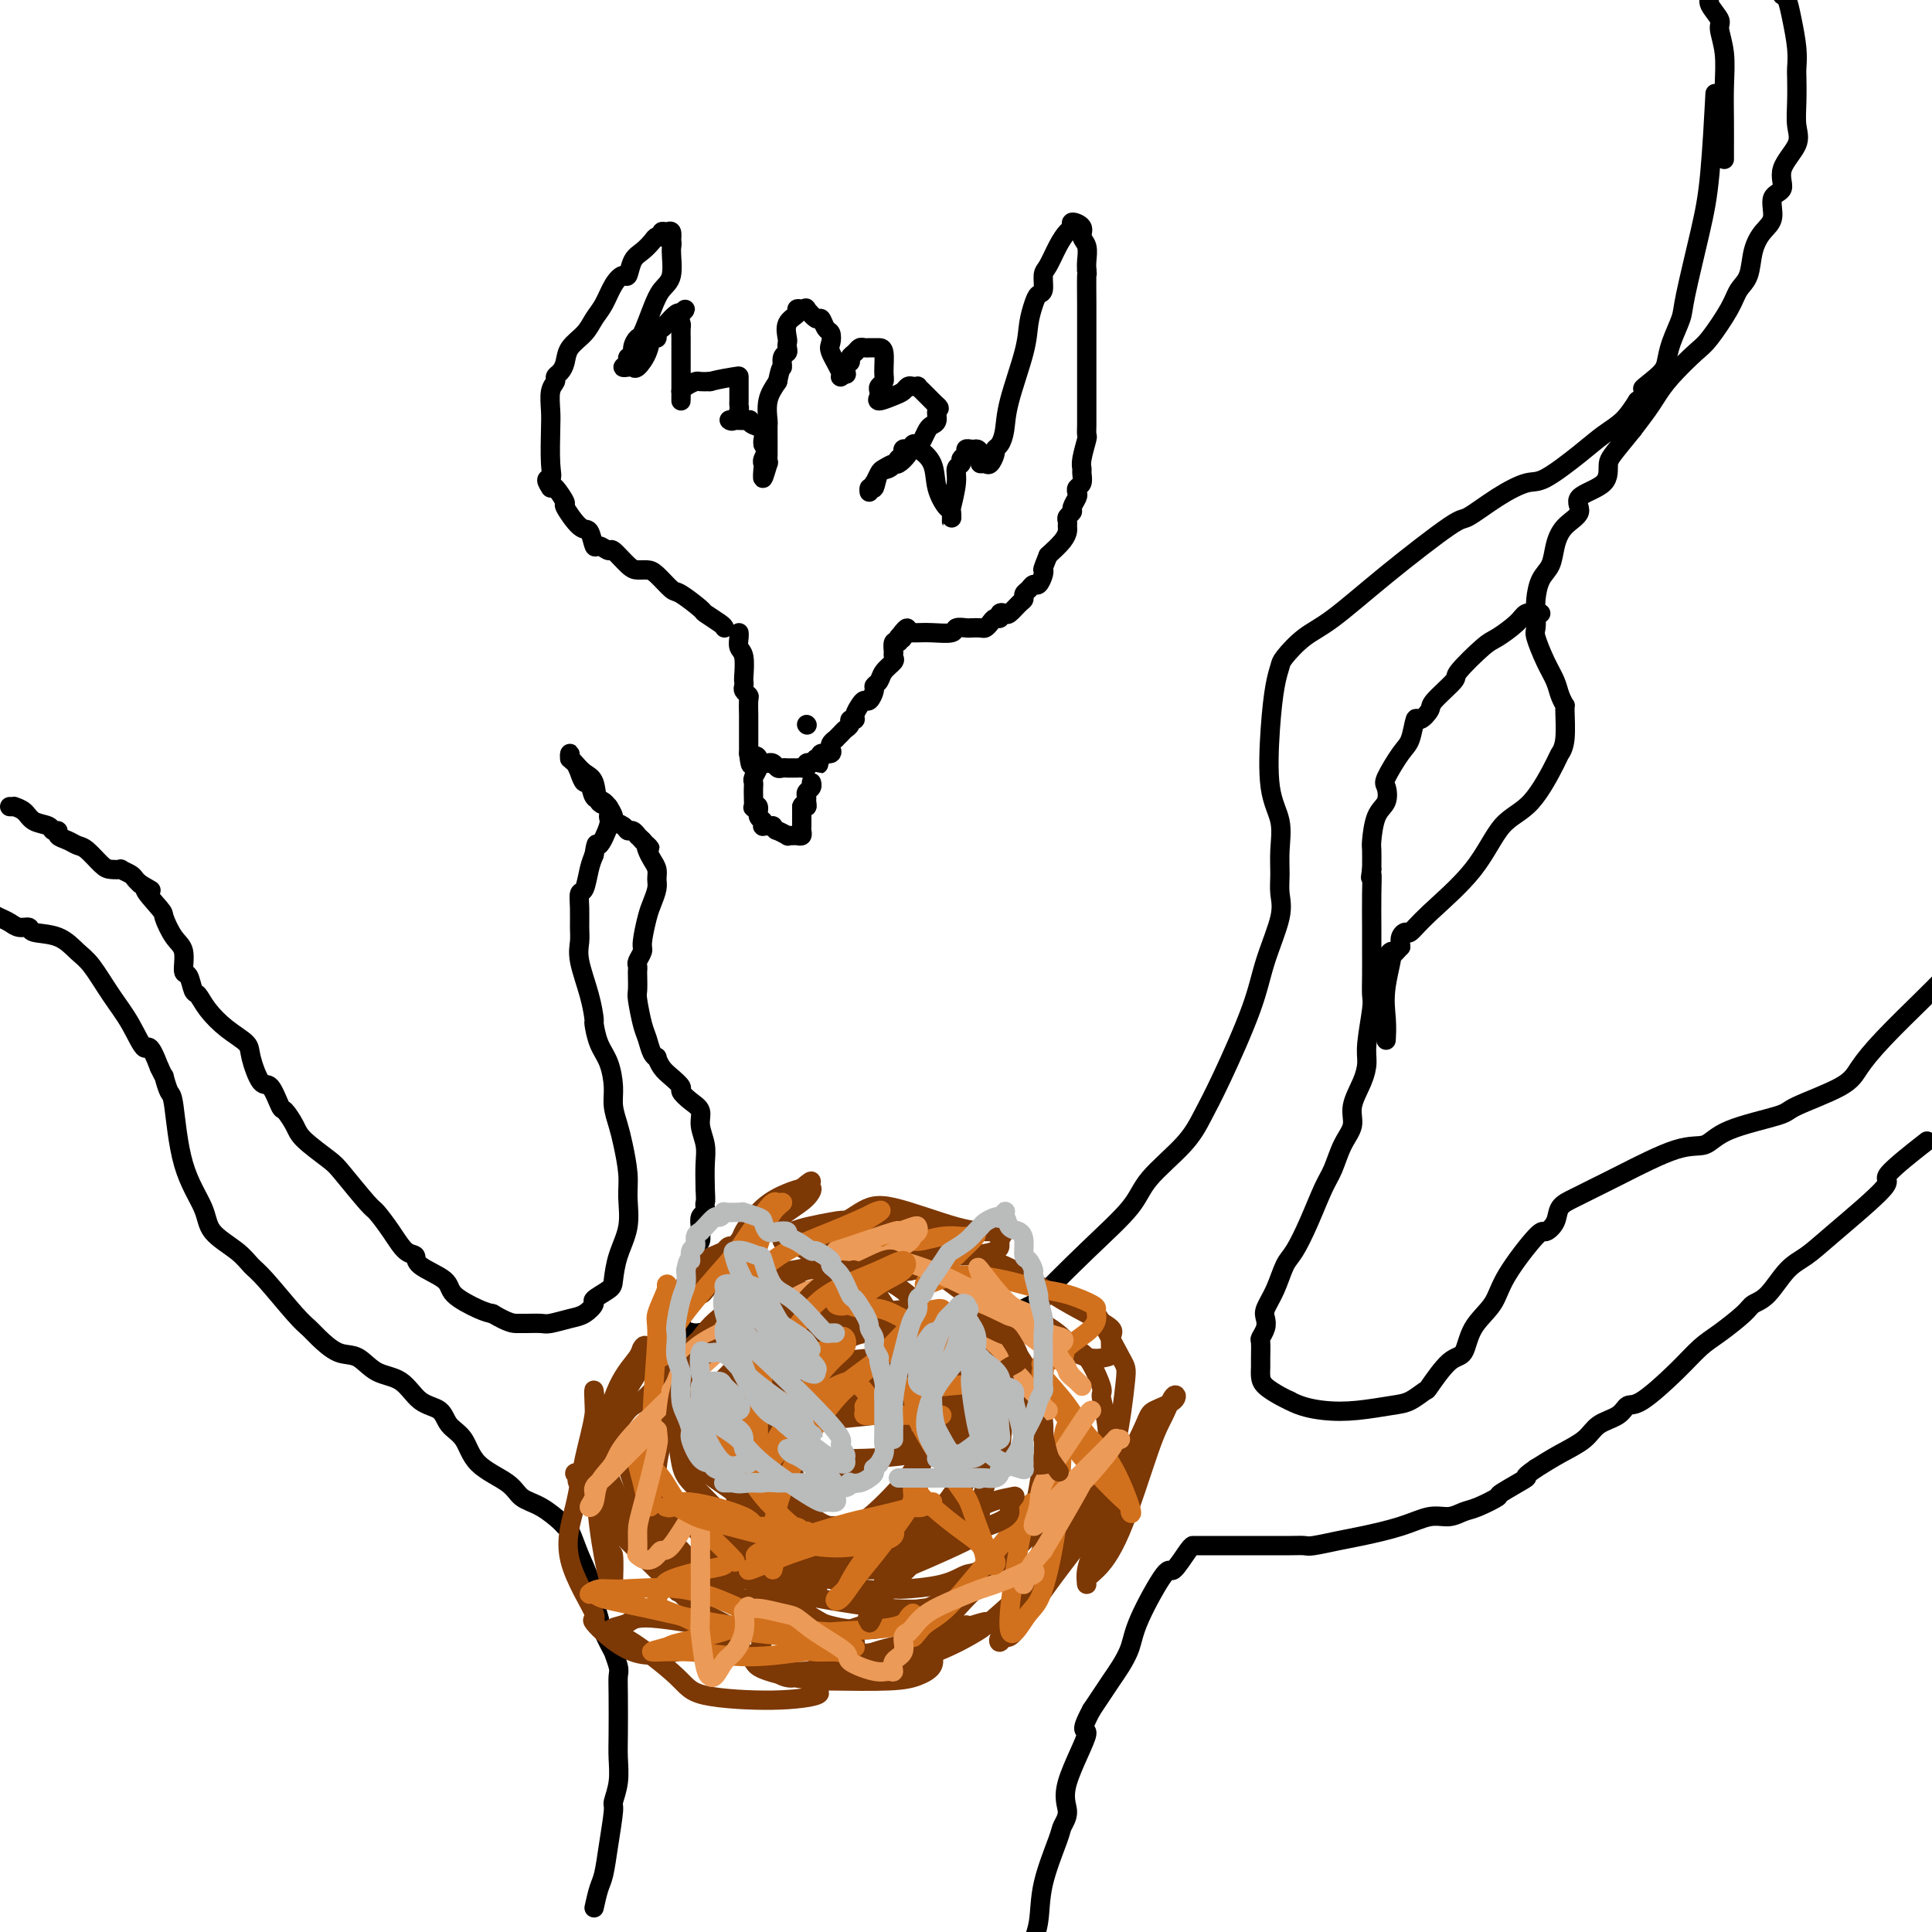 <svg viewBox='0 0 400 400' version='1.1' xmlns='http://www.w3.org/2000/svg' xmlns:xlink='http://www.w3.org/1999/xlink'><g fill='none' stroke='#000000' stroke-width='4' stroke-linecap='round' stroke-linejoin='round'><path d='M123,395c0.331,-1.479 0.662,-2.957 1,-4c0.338,-1.043 0.683,-1.649 1,-3c0.317,-1.351 0.607,-3.446 1,-6c0.393,-2.554 0.890,-5.568 1,-7c0.110,-1.432 -0.167,-1.282 0,-2c0.167,-0.718 0.776,-2.304 1,-4c0.224,-1.696 0.061,-3.502 0,-5c-0.061,-1.498 -0.021,-2.687 0,-5c0.021,-2.313 0.021,-5.751 0,-8c-0.021,-2.249 -0.065,-3.309 0,-4c0.065,-0.691 0.238,-1.014 0,-2c-0.238,-0.986 -0.889,-2.635 -1,-3c-0.111,-0.365 0.316,0.556 0,0c-0.316,-0.556 -1.376,-2.587 -2,-4c-0.624,-1.413 -0.812,-2.206 -1,-3'/><path d='M124,335c-0.979,-3.442 -1.426,-6.048 -2,-8c-0.574,-1.952 -1.276,-3.251 -2,-5c-0.724,-1.749 -1.472,-3.948 -2,-5c-0.528,-1.052 -0.837,-0.956 -1,-1c-0.163,-0.044 -0.179,-0.229 -1,-1c-0.821,-0.771 -2.445,-2.128 -4,-3c-1.555,-0.872 -3.040,-1.258 -4,-2c-0.960,-0.742 -1.396,-1.841 -3,-3c-1.604,-1.159 -4.375,-2.377 -6,-4c-1.625,-1.623 -2.103,-3.650 -3,-5c-0.897,-1.350 -2.214,-2.023 -3,-3c-0.786,-0.977 -1.042,-2.259 -2,-3c-0.958,-0.741 -2.618,-0.942 -4,-2c-1.382,-1.058 -2.485,-2.973 -4,-4c-1.515,-1.027 -3.441,-1.167 -5,-2c-1.559,-0.833 -2.749,-2.357 -4,-3c-1.251,-0.643 -2.562,-0.403 -4,-1c-1.438,-0.597 -3.004,-2.032 -4,-3c-0.996,-0.968 -1.422,-1.469 -2,-2c-0.578,-0.531 -1.307,-1.092 -3,-3c-1.693,-1.908 -4.349,-5.161 -6,-7c-1.651,-1.839 -2.298,-2.263 -3,-3c-0.702,-0.737 -1.459,-1.788 -3,-3c-1.541,-1.212 -3.866,-2.584 -5,-4c-1.134,-1.416 -1.078,-2.874 -2,-5c-0.922,-2.126 -2.821,-4.918 -4,-9c-1.179,-4.082 -1.639,-9.453 -2,-12c-0.361,-2.547 -0.622,-2.270 -1,-3c-0.378,-0.730 -0.871,-2.466 -1,-3c-0.129,-0.534 0.106,0.133 0,0c-0.106,-0.133 -0.553,-1.067 -1,-2'/><path d='M33,221c-2.249,-5.936 -2.373,-3.777 -3,-4c-0.627,-0.223 -1.758,-2.827 -3,-5c-1.242,-2.173 -2.596,-3.916 -4,-6c-1.404,-2.084 -2.858,-4.510 -4,-6c-1.142,-1.490 -1.972,-2.045 -3,-3c-1.028,-0.955 -2.253,-2.312 -4,-3c-1.747,-0.688 -4.015,-0.709 -5,-1c-0.985,-0.291 -0.687,-0.851 -1,-1c-0.313,-0.149 -1.239,0.115 -2,0c-0.761,-0.115 -1.359,-0.608 -2,-1c-0.641,-0.392 -1.326,-0.683 -2,-1c-0.674,-0.317 -1.337,-0.658 -2,-1'/><path d='M2,167c0.473,0.016 0.946,0.031 1,0c0.054,-0.031 -0.312,-0.110 0,0c0.312,0.110 1.303,0.407 2,1c0.697,0.593 1.099,1.482 2,2c0.901,0.518 2.300,0.663 3,1c0.700,0.337 0.702,0.864 1,1c0.298,0.136 0.894,-0.120 1,0c0.106,0.120 -0.277,0.617 0,1c0.277,0.383 1.214,0.653 2,1c0.786,0.347 1.420,0.773 2,1c0.580,0.227 1.106,0.256 2,1c0.894,0.744 2.155,2.202 3,3c0.845,0.798 1.273,0.935 2,1c0.727,0.065 1.753,0.059 2,0c0.247,-0.059 -0.284,-0.170 0,0c0.284,0.170 1.384,0.623 2,1c0.616,0.377 0.747,0.679 1,1c0.253,0.321 0.626,0.660 1,1'/><path d='M29,183c4.231,2.476 1.310,0.667 1,1c-0.310,0.333 1.993,2.808 3,4c1.007,1.192 0.718,1.101 1,2c0.282,0.899 1.136,2.788 2,4c0.864,1.212 1.737,1.748 2,3c0.263,1.252 -0.083,3.219 0,4c0.083,0.781 0.594,0.376 1,1c0.406,0.624 0.708,2.278 1,3c0.292,0.722 0.574,0.511 1,1c0.426,0.489 0.996,1.677 2,3c1.004,1.323 2.443,2.781 4,4c1.557,1.219 3.233,2.198 4,3c0.767,0.802 0.624,1.428 1,3c0.376,1.572 1.270,4.091 2,5c0.730,0.909 1.295,0.209 2,1c0.705,0.791 1.551,3.073 2,4c0.449,0.927 0.501,0.499 1,1c0.499,0.501 1.443,1.931 2,3c0.557,1.069 0.725,1.776 2,3c1.275,1.224 3.657,2.966 5,4c1.343,1.034 1.647,1.359 3,3c1.353,1.641 3.754,4.596 5,6c1.246,1.404 1.338,1.257 2,2c0.662,0.743 1.894,2.376 3,4c1.106,1.624 2.085,3.239 3,4c0.915,0.761 1.764,0.670 2,1c0.236,0.330 -0.141,1.083 1,2c1.141,0.917 3.801,1.998 5,3c1.199,1.002 0.938,1.924 2,3c1.062,1.076 3.446,2.308 5,3c1.554,0.692 2.277,0.846 3,1'/><path d='M102,272c3.376,1.999 4.315,1.996 5,2c0.685,0.004 1.117,0.013 2,0c0.883,-0.013 2.217,-0.049 3,0c0.783,0.049 1.016,0.183 2,0c0.984,-0.183 2.719,-0.682 4,-1c1.281,-0.318 2.108,-0.453 3,-1c0.892,-0.547 1.848,-1.506 2,-2c0.152,-0.494 -0.502,-0.524 0,-1c0.502,-0.476 2.159,-1.396 3,-2c0.841,-0.604 0.867,-0.890 1,-2c0.133,-1.110 0.372,-3.045 1,-5c0.628,-1.955 1.644,-3.929 2,-6c0.356,-2.071 0.053,-4.238 0,-6c-0.053,-1.762 0.144,-3.120 0,-5c-0.144,-1.880 -0.629,-4.281 -1,-6c-0.371,-1.719 -0.628,-2.755 -1,-4c-0.372,-1.245 -0.860,-2.699 -1,-4c-0.140,-1.301 0.068,-2.450 0,-4c-0.068,-1.550 -0.412,-3.500 -1,-5c-0.588,-1.500 -1.419,-2.551 -2,-4c-0.581,-1.449 -0.912,-3.298 -1,-4c-0.088,-0.702 0.067,-0.259 0,-1c-0.067,-0.741 -0.358,-2.666 -1,-5c-0.642,-2.334 -1.637,-5.078 -2,-7c-0.363,-1.922 -0.094,-3.023 0,-4c0.094,-0.977 0.014,-1.829 0,-3c-0.014,-1.171 0.038,-2.659 0,-4c-0.038,-1.341 -0.165,-2.535 0,-3c0.165,-0.465 0.621,-0.202 1,-1c0.379,-0.798 0.680,-2.657 1,-4c0.320,-1.343 0.660,-2.172 1,-3'/><path d='M123,177c0.567,-3.638 0.485,-1.731 1,-2c0.515,-0.269 1.628,-2.712 2,-4c0.372,-1.288 0.003,-1.419 0,-2c-0.003,-0.581 0.361,-1.612 0,-2c-0.361,-0.388 -1.445,-0.132 -2,-1c-0.555,-0.868 -0.579,-2.858 -1,-4c-0.421,-1.142 -1.237,-1.435 -2,-2c-0.763,-0.565 -1.473,-1.402 -2,-2c-0.527,-0.598 -0.870,-0.957 -1,-1c-0.130,-0.043 -0.046,0.228 0,0c0.046,-0.228 0.054,-0.957 0,-1c-0.054,-0.043 -0.169,0.598 0,1c0.169,0.402 0.622,0.564 1,1c0.378,0.436 0.681,1.147 1,2c0.319,0.853 0.654,1.847 1,2c0.346,0.153 0.704,-0.534 1,0c0.296,0.534 0.531,2.289 1,3c0.469,0.711 1.172,0.377 2,1c0.828,0.623 1.780,2.204 2,3c0.220,0.796 -0.291,0.806 0,1c0.291,0.194 1.384,0.573 2,1c0.616,0.427 0.756,0.902 1,1c0.244,0.098 0.591,-0.180 1,0c0.409,0.180 0.879,0.818 1,1c0.121,0.182 -0.108,-0.091 0,0c0.108,0.091 0.554,0.545 1,1'/><path d='M133,174c2.404,2.667 1.414,1.334 1,1c-0.414,-0.334 -0.254,0.332 0,1c0.254,0.668 0.601,1.337 1,2c0.399,0.663 0.850,1.319 1,2c0.150,0.681 -0.002,1.387 0,2c0.002,0.613 0.159,1.133 0,2c-0.159,0.867 -0.635,2.081 -1,3c-0.365,0.919 -0.620,1.541 -1,3c-0.380,1.459 -0.887,3.753 -1,5c-0.113,1.247 0.166,1.445 0,2c-0.166,0.555 -0.776,1.466 -1,2c-0.224,0.534 -0.061,0.693 0,1c0.061,0.307 0.019,0.764 0,1c-0.019,0.236 -0.016,0.250 0,1c0.016,0.750 0.046,2.236 0,3c-0.046,0.764 -0.166,0.808 0,2c0.166,1.192 0.618,3.533 1,5c0.382,1.467 0.693,2.059 1,3c0.307,0.941 0.609,2.230 1,3c0.391,0.770 0.869,1.022 1,1c0.131,-0.022 -0.086,-0.319 0,0c0.086,0.319 0.473,1.254 1,2c0.527,0.746 1.193,1.301 2,2c0.807,0.699 1.756,1.540 2,2c0.244,0.460 -0.218,0.538 0,1c0.218,0.462 1.116,1.308 2,2c0.884,0.692 1.753,1.230 2,2c0.247,0.770 -0.130,1.774 0,3c0.130,1.226 0.766,2.676 1,4c0.234,1.324 0.067,2.521 0,4c-0.067,1.479 -0.033,3.239 0,5'/><path d='M146,246c0.159,3.108 0.057,2.878 0,3c-0.057,0.122 -0.068,0.595 0,1c0.068,0.405 0.215,0.742 0,1c-0.215,0.258 -0.793,0.436 -1,1c-0.207,0.564 -0.042,1.513 0,2c0.042,0.487 -0.040,0.510 0,1c0.040,0.490 0.203,1.445 0,2c-0.203,0.555 -0.773,0.710 -1,1c-0.227,0.290 -0.112,0.714 0,1c0.112,0.286 0.222,0.434 0,1c-0.222,0.566 -0.776,1.550 -1,2c-0.224,0.450 -0.116,0.366 0,1c0.116,0.634 0.241,1.987 0,3c-0.241,1.013 -0.849,1.687 -1,2c-0.151,0.313 0.156,0.266 0,1c-0.156,0.734 -0.774,2.248 -1,3c-0.226,0.752 -0.061,0.741 0,1c0.061,0.259 0.017,0.788 0,1c-0.017,0.212 -0.009,0.106 0,0'/><path d='M141,274c-0.271,0.288 -0.541,0.577 0,1c0.541,0.423 1.894,0.981 3,1c1.106,0.019 1.965,-0.500 3,0c1.035,0.500 2.246,2.019 3,3c0.754,0.981 1.050,1.423 2,2c0.950,0.577 2.554,1.289 4,2c1.446,0.711 2.734,1.420 4,2c1.266,0.580 2.511,1.031 3,2c0.489,0.969 0.223,2.456 1,3c0.777,0.544 2.596,0.145 3,0c0.404,-0.145 -0.607,-0.036 0,0c0.607,0.036 2.833,-0.000 4,0c1.167,0.000 1.276,0.037 2,0c0.724,-0.037 2.062,-0.149 3,0c0.938,0.149 1.474,0.560 3,0c1.526,-0.560 4.041,-2.089 6,-3c1.959,-0.911 3.360,-1.203 5,-2c1.640,-0.797 3.518,-2.099 6,-4c2.482,-1.901 5.566,-4.400 8,-6c2.434,-1.600 4.217,-2.300 6,-3'/><path d='M210,272c5.457,-2.984 3.601,-1.444 5,-3c1.399,-1.556 6.054,-6.207 10,-10c3.946,-3.793 7.182,-6.730 9,-9c1.818,-2.270 2.217,-3.875 4,-6c1.783,-2.125 4.952,-4.770 7,-7c2.048,-2.230 2.977,-4.045 4,-6c1.023,-1.955 2.141,-4.049 4,-8c1.859,-3.951 4.460,-9.760 6,-14c1.540,-4.240 2.020,-6.912 3,-10c0.980,-3.088 2.461,-6.593 3,-9c0.539,-2.407 0.137,-3.715 0,-5c-0.137,-1.285 -0.009,-2.546 0,-4c0.009,-1.454 -0.100,-3.102 0,-5c0.100,-1.898 0.409,-4.046 0,-6c-0.409,-1.954 -1.534,-3.715 -2,-7c-0.466,-3.285 -0.271,-8.094 0,-12c0.271,-3.906 0.620,-6.908 1,-9c0.380,-2.092 0.793,-3.275 1,-4c0.207,-0.725 0.210,-0.994 1,-2c0.790,-1.006 2.369,-2.750 4,-4c1.631,-1.250 3.316,-2.007 6,-4c2.684,-1.993 6.368,-5.221 11,-9c4.632,-3.779 10.213,-8.108 13,-10c2.787,-1.892 2.779,-1.345 4,-2c1.221,-0.655 3.670,-2.510 6,-4c2.330,-1.490 4.542,-2.614 6,-3c1.458,-0.386 2.161,-0.034 4,-1c1.839,-0.966 4.812,-3.249 7,-5c2.188,-1.751 3.589,-2.972 5,-4c1.411,-1.028 2.832,-1.865 4,-3c1.168,-1.135 2.084,-2.567 3,-4'/><path d='M339,83c11.810,-9.103 4.334,-4.361 2,-3c-2.334,1.361 0.472,-0.659 2,-2c1.528,-1.341 1.778,-2.004 2,-3c0.222,-0.996 0.416,-2.324 1,-4c0.584,-1.676 1.558,-3.698 2,-5c0.442,-1.302 0.353,-1.882 1,-5c0.647,-3.118 2.029,-8.774 3,-13c0.971,-4.226 1.531,-7.022 2,-12c0.469,-4.978 0.848,-12.136 1,-15c0.152,-2.864 0.076,-1.432 0,0'/><path d='M357,33c-0.002,-0.331 -0.005,-0.663 0,-2c0.005,-1.337 0.017,-3.680 0,-6c-0.017,-2.320 -0.065,-4.618 0,-7c0.065,-2.382 0.242,-4.850 0,-7c-0.242,-2.150 -0.905,-3.982 -1,-5c-0.095,-1.018 0.377,-1.221 0,-2c-0.377,-0.779 -1.601,-2.133 -2,-3c-0.399,-0.867 0.029,-1.248 0,-2c-0.029,-0.752 -0.514,-1.876 -1,-3'/><path d='M369,-1c0.340,0.121 0.679,0.243 1,1c0.321,0.757 0.622,2.151 1,4c0.378,1.849 0.832,4.154 1,6c0.168,1.846 0.048,3.234 0,4c-0.048,0.766 -0.025,0.910 0,2c0.025,1.090 0.051,3.125 0,5c-0.051,1.875 -0.179,3.589 0,5c0.179,1.411 0.666,2.521 0,4c-0.666,1.479 -2.485,3.329 -3,5c-0.515,1.671 0.276,3.162 0,4c-0.276,0.838 -1.617,1.022 -2,2c-0.383,0.978 0.192,2.750 0,4c-0.192,1.250 -1.152,1.976 -2,3c-0.848,1.024 -1.585,2.344 -2,4c-0.415,1.656 -0.507,3.649 -1,5c-0.493,1.351 -1.388,2.062 -2,3c-0.612,0.938 -0.941,2.103 -2,4c-1.059,1.897 -2.849,4.527 -4,6c-1.151,1.473 -1.662,1.790 -3,3c-1.338,1.210 -3.503,3.314 -5,5c-1.497,1.686 -2.326,2.954 -3,4c-0.674,1.046 -1.193,1.870 -2,3c-0.807,1.130 -1.904,2.565 -3,4'/><path d='M338,89c-4.250,5.248 -4.875,5.870 -5,7c-0.125,1.130 0.250,2.770 -1,4c-1.250,1.230 -4.127,2.052 -5,3c-0.873,0.948 0.257,2.024 0,3c-0.257,0.976 -1.901,1.854 -3,3c-1.099,1.146 -1.654,2.561 -2,4c-0.346,1.439 -0.485,2.904 -1,4c-0.515,1.096 -1.408,1.824 -2,3c-0.592,1.176 -0.885,2.800 -1,4c-0.115,1.200 -0.052,1.977 0,3c0.052,1.023 0.094,2.294 0,3c-0.094,0.706 -0.323,0.849 0,2c0.323,1.151 1.196,3.312 2,5c0.804,1.688 1.537,2.903 2,4c0.463,1.097 0.656,2.077 1,3c0.344,0.923 0.838,1.789 1,2c0.162,0.211 -0.009,-0.232 0,1c0.009,1.232 0.198,4.138 0,6c-0.198,1.862 -0.782,2.679 -1,3c-0.218,0.321 -0.071,0.147 -1,2c-0.929,1.853 -2.935,5.734 -5,8c-2.065,2.266 -4.188,2.918 -6,5c-1.812,2.082 -3.312,5.593 -6,9c-2.688,3.407 -6.563,6.708 -9,9c-2.437,2.292 -3.437,3.573 -4,4c-0.563,0.427 -0.690,-0.000 -1,0c-0.310,0.000 -0.803,0.429 -1,1c-0.197,0.571 -0.099,1.286 0,2'/><path d='M290,196c-5.497,6.086 -2.741,1.302 -2,1c0.741,-0.302 -0.533,3.878 -1,7c-0.467,3.122 -0.126,5.187 0,7c0.126,1.813 0.036,3.375 0,4c-0.036,0.625 -0.018,0.312 0,0'/><path d='M319,127c-0.228,0.038 -0.456,0.076 -1,0c-0.544,-0.076 -1.404,-0.265 -2,0c-0.596,0.265 -0.926,0.985 -2,2c-1.074,1.015 -2.891,2.324 -4,3c-1.109,0.676 -1.511,0.719 -3,2c-1.489,1.281 -4.066,3.802 -5,5c-0.934,1.198 -0.225,1.074 -1,2c-0.775,0.926 -3.033,2.902 -4,4c-0.967,1.098 -0.642,1.316 -1,2c-0.358,0.684 -1.400,1.833 -2,2c-0.600,0.167 -0.760,-0.648 -1,0c-0.240,0.648 -0.560,2.757 -1,4c-0.440,1.243 -1.000,1.618 -2,3c-1.000,1.382 -2.440,3.771 -3,5c-0.560,1.229 -0.241,1.297 0,2c0.241,0.703 0.404,2.042 0,3c-0.404,0.958 -1.376,1.535 -2,3c-0.624,1.465 -0.899,3.817 -1,5c-0.101,1.183 -0.029,1.195 0,2c0.029,0.805 0.014,2.402 0,4'/><path d='M284,180c-0.464,3.025 -0.124,1.087 0,1c0.124,-0.087 0.033,1.677 0,4c-0.033,2.323 -0.009,5.207 0,7c0.009,1.793 0.004,2.496 0,3c-0.004,0.504 -0.005,0.810 0,2c0.005,1.190 0.016,3.266 0,5c-0.016,1.734 -0.058,3.127 0,4c0.058,0.873 0.218,1.227 0,3c-0.218,1.773 -0.813,4.967 -1,7c-0.187,2.033 0.035,2.906 0,4c-0.035,1.094 -0.327,2.411 -1,4c-0.673,1.589 -1.727,3.451 -2,5c-0.273,1.549 0.233,2.786 0,4c-0.233,1.214 -1.207,2.405 -2,4c-0.793,1.595 -1.406,3.594 -2,5c-0.594,1.406 -1.170,2.220 -2,4c-0.830,1.780 -1.915,4.525 -3,7c-1.085,2.475 -2.172,4.680 -3,6c-0.828,1.320 -1.398,1.757 -2,3c-0.602,1.243 -1.237,3.293 -2,5c-0.763,1.707 -1.654,3.071 -2,4c-0.346,0.929 -0.145,1.421 0,2c0.145,0.579 0.235,1.243 0,2c-0.235,0.757 -0.795,1.606 -1,2c-0.205,0.394 -0.054,0.332 0,1c0.054,0.668 0.010,2.067 0,3c-0.010,0.933 0.014,1.402 0,2c-0.014,0.598 -0.066,1.325 0,2c0.066,0.675 0.248,1.297 1,2c0.752,0.703 2.072,1.487 3,2c0.928,0.513 1.464,0.757 2,1'/><path d='M267,290c2.189,1.212 4.661,1.743 7,2c2.339,0.257 4.547,0.242 7,0c2.453,-0.242 5.153,-0.710 7,-1c1.847,-0.290 2.841,-0.403 4,-1c1.159,-0.597 2.482,-1.677 3,-2c0.518,-0.323 0.229,0.113 1,-1c0.771,-1.113 2.601,-3.773 4,-5c1.399,-1.227 2.368,-1.020 3,-2c0.632,-0.980 0.928,-3.147 2,-5c1.072,-1.853 2.921,-3.391 4,-5c1.079,-1.609 1.387,-3.288 3,-6c1.613,-2.712 4.532,-6.456 6,-8c1.468,-1.544 1.487,-0.889 2,-1c0.513,-0.111 1.520,-0.989 2,-2c0.480,-1.011 0.434,-2.156 1,-3c0.566,-0.844 1.744,-1.387 3,-2c1.256,-0.613 2.591,-1.297 4,-2c1.409,-0.703 2.893,-1.424 6,-3c3.107,-1.576 7.837,-4.006 11,-5c3.163,-0.994 4.759,-0.552 6,-1c1.241,-0.448 2.127,-1.788 5,-3c2.873,-1.212 7.734,-2.298 10,-3c2.266,-0.702 1.937,-1.020 4,-2c2.063,-0.980 6.520,-2.622 9,-4c2.480,-1.378 2.984,-2.493 4,-4c1.016,-1.507 2.543,-3.406 5,-6c2.457,-2.594 5.845,-5.884 8,-8c2.155,-2.116 3.078,-3.058 4,-4'/><path d='M398,237c0.832,-0.652 1.665,-1.304 0,0c-1.665,1.304 -5.827,4.562 -7,6c-1.173,1.438 0.644,1.054 -1,3c-1.644,1.946 -6.748,6.223 -10,9c-3.252,2.777 -4.650,4.055 -6,5c-1.350,0.945 -2.650,1.559 -4,3c-1.350,1.441 -2.748,3.711 -4,5c-1.252,1.289 -2.358,1.598 -3,2c-0.642,0.402 -0.819,0.896 -2,2c-1.181,1.104 -3.367,2.816 -5,4c-1.633,1.184 -2.715,1.840 -4,3c-1.285,1.160 -2.774,2.824 -5,5c-2.226,2.176 -5.188,4.865 -7,6c-1.812,1.135 -2.472,0.716 -3,1c-0.528,0.284 -0.923,1.272 -2,2c-1.077,0.728 -2.835,1.195 -4,2c-1.165,0.805 -1.737,1.947 -3,3c-1.263,1.053 -3.218,2.015 -5,3c-1.782,0.985 -3.391,1.992 -5,3'/><path d='M318,304c-3.555,2.445 -1.441,1.558 -2,2c-0.559,0.442 -3.790,2.214 -5,3c-1.210,0.786 -0.398,0.587 -1,1c-0.602,0.413 -2.618,1.437 -4,2c-1.382,0.563 -2.130,0.665 -3,1c-0.870,0.335 -1.862,0.901 -3,1c-1.138,0.099 -2.424,-0.271 -4,0c-1.576,0.271 -3.444,1.183 -6,2c-2.556,0.817 -5.802,1.539 -8,2c-2.198,0.461 -3.348,0.659 -5,1c-1.652,0.341 -3.806,0.823 -5,1c-1.194,0.177 -1.429,0.047 -2,0c-0.571,-0.047 -1.479,-0.013 -3,0c-1.521,0.013 -3.654,0.003 -5,0c-1.346,-0.003 -1.905,-0.001 -3,0c-1.095,0.001 -2.727,0.000 -4,0c-1.273,-0.000 -2.187,-0.000 -3,0c-0.813,0.000 -1.524,0.000 -2,0c-0.476,-0.000 -0.717,-0.001 -1,0c-0.283,0.001 -0.608,0.002 -1,0c-0.392,-0.002 -0.850,-0.008 -1,0c-0.150,0.008 0.009,0.031 0,0c-0.009,-0.031 -0.187,-0.116 -1,1c-0.813,1.116 -2.262,3.432 -3,4c-0.738,0.568 -0.764,-0.613 -2,1c-1.236,1.613 -3.682,6.021 -5,9c-1.318,2.979 -1.508,4.530 -2,6c-0.492,1.470 -1.287,2.858 -2,4c-0.713,1.142 -1.346,2.038 -2,3c-0.654,0.962 -1.330,1.989 -2,3c-0.670,1.011 -1.335,2.005 -2,3'/><path d='M226,354c-3.074,5.716 -0.758,3.508 -1,5c-0.242,1.492 -3.042,6.686 -4,10c-0.958,3.314 -0.073,4.748 0,6c0.073,1.252 -0.666,2.322 -1,3c-0.334,0.678 -0.265,0.965 -1,3c-0.735,2.035 -2.275,5.817 -3,9c-0.725,3.183 -0.636,5.767 -1,8c-0.364,2.233 -1.182,4.117 -2,6'/></g>
<g fill='none' stroke='#7C3805' stroke-width='4' stroke-linecap='round' stroke-linejoin='round'><path d='M204,336c0.275,-0.221 0.550,-0.441 -1,0c-1.550,0.441 -4.924,1.544 -7,2c-2.076,0.456 -2.854,0.266 -5,1c-2.146,0.734 -5.662,2.394 -9,3c-3.338,0.606 -6.499,0.159 -8,0c-1.501,-0.159 -1.342,-0.031 -2,0c-0.658,0.031 -2.132,-0.035 -3,0c-0.868,0.035 -1.131,0.171 -1,0c0.131,-0.171 0.657,-0.647 1,-1c0.343,-0.353 0.505,-0.582 1,-1c0.495,-0.418 1.323,-1.026 4,-2c2.677,-0.974 7.204,-2.313 9,-3c1.796,-0.687 0.861,-0.720 2,-1c1.139,-0.280 4.350,-0.805 6,-1c1.650,-0.195 1.737,-0.058 2,0c0.263,0.058 0.701,0.039 1,0c0.299,-0.039 0.460,-0.099 -1,0c-1.460,0.099 -4.542,0.355 -9,0c-4.458,-0.355 -10.291,-1.322 -14,-2c-3.709,-0.678 -5.294,-1.066 -7,-2c-1.706,-0.934 -3.532,-2.412 -5,-3c-1.468,-0.588 -2.576,-0.286 -3,0c-0.424,0.286 -0.164,0.556 1,1c1.164,0.444 3.232,1.064 5,2c1.768,0.936 3.237,2.189 4,3c0.763,0.811 0.821,1.180 2,2c1.179,0.820 3.480,2.091 5,3c1.520,0.909 2.260,1.454 3,2'/><path d='M175,339c3.375,2.035 1.814,0.622 1,0c-0.814,-0.622 -0.881,-0.454 -1,0c-0.119,0.454 -0.291,1.193 -4,-1c-3.709,-2.193 -10.954,-7.318 -16,-11c-5.046,-3.682 -7.892,-5.922 -9,-7c-1.108,-1.078 -0.476,-0.994 -1,-2c-0.524,-1.006 -2.202,-3.101 -3,-4c-0.798,-0.899 -0.716,-0.602 -1,-1c-0.284,-0.398 -0.935,-1.490 0,-1c0.935,0.490 3.456,2.562 6,4c2.544,1.438 5.110,2.241 7,5c1.890,2.759 3.103,7.474 4,10c0.897,2.526 1.478,2.865 2,3c0.522,0.135 0.983,0.068 1,0c0.017,-0.068 -0.412,-0.135 -1,0c-0.588,0.135 -1.335,0.472 -3,0c-1.665,-0.472 -4.249,-1.754 -7,-4c-2.751,-2.246 -5.669,-5.457 -8,-8c-2.331,-2.543 -4.075,-4.417 -5,-6c-0.925,-1.583 -1.031,-2.874 -1,-4c0.031,-1.126 0.201,-2.088 0,-3c-0.201,-0.912 -0.772,-1.776 -1,-2c-0.228,-0.224 -0.114,0.191 0,0c0.114,-0.191 0.226,-0.989 1,0c0.774,0.989 2.208,3.766 3,6c0.792,2.234 0.940,3.924 1,5c0.060,1.076 0.030,1.538 0,2'/><path d='M140,320c0.715,1.611 0.502,0.139 0,0c-0.502,-0.139 -1.294,1.053 -3,-1c-1.706,-2.053 -4.328,-7.353 -6,-12c-1.672,-4.647 -2.395,-8.643 -3,-11c-0.605,-2.357 -1.092,-3.077 -1,-4c0.092,-0.923 0.763,-2.048 1,-3c0.237,-0.952 0.039,-1.729 0,-1c-0.039,0.729 0.080,2.965 0,5c-0.080,2.035 -0.361,3.867 -1,6c-0.639,2.133 -1.637,4.565 -2,6c-0.363,1.435 -0.090,1.873 0,2c0.090,0.127 -0.004,-0.056 0,0c0.004,0.056 0.105,0.351 0,-1c-0.105,-1.351 -0.416,-4.347 0,-8c0.416,-3.653 1.558,-7.964 3,-11c1.442,-3.036 3.182,-4.798 4,-6c0.818,-1.202 0.713,-1.846 1,-2c0.287,-0.154 0.967,0.181 1,0c0.033,-0.181 -0.580,-0.877 -1,0c-0.420,0.877 -0.648,3.326 -2,6c-1.352,2.674 -3.829,5.574 -5,7c-1.171,1.426 -1.038,1.379 -1,2c0.038,0.621 -0.021,1.909 0,2c0.021,0.091 0.121,-1.014 0,-1c-0.121,0.014 -0.463,1.147 1,-1c1.463,-2.147 4.732,-7.573 8,-13'/><path d='M134,281c2.888,-4.944 5.607,-9.805 7,-13c1.393,-3.195 1.458,-4.725 3,-6c1.542,-1.275 4.559,-2.296 6,-3c1.441,-0.704 1.306,-1.091 1,-1c-0.306,0.091 -0.783,0.661 -1,1c-0.217,0.339 -0.173,0.447 -2,3c-1.827,2.553 -5.526,7.551 -7,10c-1.474,2.449 -0.722,2.349 -1,4c-0.278,1.651 -1.585,5.052 -2,7c-0.415,1.948 0.064,2.441 0,2c-0.064,-0.441 -0.669,-1.816 0,-5c0.669,-3.184 2.612,-8.176 4,-11c1.388,-2.824 2.221,-3.478 4,-5c1.779,-1.522 4.503,-3.910 6,-5c1.497,-1.090 1.767,-0.880 2,-1c0.233,-0.120 0.429,-0.568 -1,1c-1.429,1.568 -4.483,5.154 -6,7c-1.517,1.846 -1.495,1.954 -2,2c-0.505,0.046 -1.536,0.030 -2,0c-0.464,-0.030 -0.362,-0.074 0,0c0.362,0.074 0.983,0.267 1,0c0.017,-0.267 -0.571,-0.992 1,-3c1.571,-2.008 5.302,-5.298 7,-7c1.698,-1.702 1.362,-1.817 2,-3c0.638,-1.183 2.249,-3.434 4,-5c1.751,-1.566 3.643,-2.447 5,-3c1.357,-0.553 2.178,-0.776 3,-1'/><path d='M166,246c3.411,-2.916 1.437,-0.706 1,0c-0.437,0.706 0.663,-0.091 1,0c0.337,0.091 -0.088,1.069 -1,2c-0.912,0.931 -2.312,1.815 -4,3c-1.688,1.185 -3.664,2.672 -5,4c-1.336,1.328 -2.032,2.499 -3,4c-0.968,1.501 -2.207,3.333 -3,4c-0.793,0.667 -1.139,0.168 -1,0c0.139,-0.168 0.763,-0.007 1,0c0.237,0.007 0.087,-0.141 2,0c1.913,0.141 5.887,0.572 10,0c4.113,-0.572 8.364,-2.148 11,-3c2.636,-0.852 3.658,-0.981 5,-1c1.342,-0.019 3.003,0.070 4,0c0.997,-0.070 1.331,-0.301 1,0c-0.331,0.301 -1.328,1.135 -3,2c-1.672,0.865 -4.018,1.762 -6,2c-1.982,0.238 -3.598,-0.183 -5,-1c-1.402,-0.817 -2.589,-2.028 -4,-3c-1.411,-0.972 -3.045,-1.703 -4,-2c-0.955,-0.297 -1.232,-0.159 -1,0c0.232,0.159 0.974,0.337 1,0c0.026,-0.337 -0.664,-1.191 1,-2c1.664,-0.809 5.683,-1.573 8,-2c2.317,-0.427 2.933,-0.518 7,0c4.067,0.518 11.585,1.644 15,2c3.415,0.356 2.727,-0.058 3,0c0.273,0.058 1.507,0.588 2,1c0.493,0.412 0.247,0.706 0,1'/><path d='M199,257c4.265,0.803 1.429,0.811 0,1c-1.429,0.189 -1.451,0.560 -2,1c-0.549,0.440 -1.624,0.950 -5,1c-3.376,0.050 -9.053,-0.361 -13,-1c-3.947,-0.639 -6.163,-1.505 -7,-2c-0.837,-0.495 -0.294,-0.620 0,-1c0.294,-0.380 0.338,-1.016 0,-1c-0.338,0.016 -1.058,0.684 0,0c1.058,-0.684 3.894,-2.719 6,-4c2.106,-1.281 3.483,-1.809 7,-1c3.517,0.809 9.172,2.955 13,4c3.828,1.045 5.827,0.990 7,1c1.173,0.010 1.520,0.084 2,0c0.480,-0.084 1.092,-0.328 1,0c-0.092,0.328 -0.890,1.227 -1,2c-0.110,0.773 0.466,1.419 -1,2c-1.466,0.581 -4.974,1.096 -8,1c-3.026,-0.096 -5.572,-0.805 -7,-1c-1.428,-0.195 -1.740,0.123 -1,0c0.740,-0.123 2.530,-0.687 4,-1c1.470,-0.313 2.618,-0.377 4,0c1.382,0.377 2.998,1.193 5,2c2.002,0.807 4.389,1.604 7,3c2.611,1.396 5.446,3.390 8,5c2.554,1.610 4.827,2.837 7,4c2.173,1.163 4.246,2.261 5,3c0.754,0.739 0.188,1.118 0,2c-0.188,0.882 0.001,2.267 0,3c-0.001,0.733 -0.193,0.813 -1,1c-0.807,0.187 -2.231,0.482 -4,0c-1.769,-0.482 -3.885,-1.741 -6,-3'/><path d='M219,278c-2.323,-1.153 -2.631,-3.034 -3,-4c-0.369,-0.966 -0.800,-1.016 -1,-1c-0.200,0.016 -0.169,0.099 0,-1c0.169,-1.099 0.477,-3.380 2,-4c1.523,-0.620 4.260,0.422 6,1c1.740,0.578 2.484,0.693 4,3c1.516,2.307 3.804,6.805 5,9c1.196,2.195 1.301,2.085 1,5c-0.301,2.915 -1.006,8.853 -2,13c-0.994,4.147 -2.275,6.503 -3,8c-0.725,1.497 -0.894,2.134 -1,3c-0.106,0.866 -0.147,1.959 0,2c0.147,0.041 0.484,-0.972 1,-2c0.516,-1.028 1.211,-2.071 2,-3c0.789,-0.929 1.673,-1.744 3,-4c1.327,-2.256 3.096,-5.951 4,-8c0.904,-2.049 0.943,-2.450 2,-3c1.057,-0.550 3.130,-1.247 4,-2c0.870,-0.753 0.535,-1.561 0,-1c-0.535,0.561 -1.272,2.492 -2,4c-0.728,1.508 -1.449,2.592 -3,7c-1.551,4.408 -3.934,12.141 -6,17c-2.066,4.859 -3.816,6.845 -5,8c-1.184,1.155 -1.801,1.479 -2,2c-0.199,0.521 0.021,1.239 0,1c-0.021,-0.239 -0.283,-1.436 0,-3c0.283,-1.564 1.112,-3.494 2,-5c0.888,-1.506 1.836,-2.589 3,-5c1.164,-2.411 2.544,-6.149 4,-9c1.456,-2.851 2.987,-4.815 3,-5c0.013,-0.185 -1.494,1.407 -3,3'/><path d='M234,304c-0.974,1.465 -1.911,3.627 -5,8c-3.089,4.373 -8.332,10.959 -12,16c-3.668,5.041 -5.762,8.539 -7,10c-1.238,1.461 -1.620,0.886 -2,1c-0.380,0.114 -0.758,0.916 -1,1c-0.242,0.084 -0.349,-0.550 0,-1c0.349,-0.450 1.152,-0.715 2,-2c0.848,-1.285 1.741,-3.591 3,-6c1.259,-2.409 2.884,-4.923 4,-6c1.116,-1.077 1.722,-0.719 2,-1c0.278,-0.281 0.227,-1.202 1,-2c0.773,-0.798 2.370,-1.471 0,1c-2.370,2.471 -8.707,8.088 -12,11c-3.293,2.912 -3.542,3.120 -5,4c-1.458,0.880 -4.127,2.432 -8,4c-3.873,1.568 -8.952,3.153 -12,4c-3.048,0.847 -4.066,0.958 -5,1c-0.934,0.042 -1.784,0.015 -2,0c-0.216,-0.015 0.200,-0.019 0,0c-0.200,0.019 -1.017,0.062 1,-1c2.017,-1.062 6.869,-3.228 9,-4c2.131,-0.772 1.540,-0.148 2,0c0.460,0.148 1.972,-0.178 3,0c1.028,0.178 1.573,0.860 2,1c0.427,0.140 0.736,-0.264 1,0c0.264,0.264 0.483,1.194 0,2c-0.483,0.806 -1.669,1.486 -3,2c-1.331,0.514 -2.809,0.861 -6,1c-3.191,0.139 -8.096,0.069 -13,0'/><path d='M171,348c-5.499,-0.211 -9.746,-1.239 -12,-2c-2.254,-0.761 -2.514,-1.256 -3,-2c-0.486,-0.744 -1.196,-1.736 -2,-2c-0.804,-0.264 -1.701,0.199 -2,0c-0.299,-0.199 -0.001,-1.059 2,0c2.001,1.059 5.705,4.038 8,5c2.295,0.962 3.183,-0.092 4,0c0.817,0.092 1.565,1.330 2,2c0.435,0.670 0.558,0.774 1,1c0.442,0.226 1.202,0.576 0,1c-1.202,0.424 -4.367,0.924 -9,1c-4.633,0.076 -10.732,-0.270 -14,-1c-3.268,-0.730 -3.703,-1.844 -6,-4c-2.297,-2.156 -6.456,-5.354 -9,-7c-2.544,-1.646 -3.471,-1.740 -4,-2c-0.529,-0.260 -0.658,-0.686 0,-1c0.658,-0.314 2.102,-0.515 3,-1c0.898,-0.485 1.249,-1.255 5,-1c3.751,0.255 10.901,1.535 14,2c3.099,0.465 2.145,0.115 2,0c-0.145,-0.115 0.518,0.004 1,0c0.482,-0.004 0.781,-0.133 1,0c0.219,0.133 0.357,0.527 -1,0c-1.357,-0.527 -4.209,-1.976 -6,-3c-1.791,-1.024 -2.521,-1.622 -6,-5c-3.479,-3.378 -9.708,-9.537 -13,-13c-3.292,-3.463 -3.646,-4.232 -4,-5'/><path d='M123,311c-5.069,-5.096 -3.242,-4.836 -3,-5c0.242,-0.164 -1.101,-0.751 -1,-1c0.101,-0.249 1.646,-0.159 3,1c1.354,1.159 2.516,3.388 5,6c2.484,2.612 6.289,5.607 8,7c1.711,1.393 1.329,1.184 2,3c0.671,1.816 2.396,5.656 3,7c0.604,1.344 0.089,0.191 0,0c-0.089,-0.191 0.249,0.579 0,0c-0.249,-0.579 -1.086,-2.506 -1,-3c0.086,-0.494 1.095,0.447 -1,-2c-2.095,-2.447 -7.293,-8.280 -10,-12c-2.707,-3.720 -2.921,-5.328 -3,-6c-0.079,-0.672 -0.021,-0.410 0,-1c0.021,-0.590 0.005,-2.033 0,-3c-0.005,-0.967 0.001,-1.458 0,-2c-0.001,-0.542 -0.011,-1.136 0,-1c0.011,0.136 0.041,1.000 0,1c-0.041,-0.000 -0.155,-0.865 0,3c0.155,3.865 0.578,12.461 1,16c0.422,3.539 0.843,2.021 1,3c0.157,0.979 0.049,4.456 0,6c-0.049,1.544 -0.041,1.157 0,1c0.041,-0.157 0.114,-0.083 0,0c-0.114,0.083 -0.415,0.176 -1,-2c-0.585,-2.176 -1.453,-6.622 -2,-11c-0.547,-4.378 -0.774,-8.689 -1,-13'/><path d='M123,303c-0.621,-5.135 -0.173,-5.473 0,-7c0.173,-1.527 0.069,-4.244 0,-6c-0.069,-1.756 -0.105,-2.553 0,-2c0.105,0.553 0.350,2.455 0,5c-0.350,2.545 -1.294,5.734 -2,9c-0.706,3.266 -1.172,6.611 -2,10c-0.828,3.389 -2.016,6.824 -1,11c1.016,4.176 4.238,9.094 5,11c0.762,1.906 -0.936,0.802 0,2c0.936,1.198 4.505,4.700 8,6c3.495,1.300 6.917,0.398 9,0c2.083,-0.398 2.828,-0.291 5,-1c2.172,-0.709 5.771,-2.233 10,-4c4.229,-1.767 9.089,-3.778 11,-5c1.911,-1.222 0.875,-1.654 1,-2c0.125,-0.346 1.413,-0.604 2,-1c0.587,-0.396 0.473,-0.929 -2,1c-2.473,1.929 -7.306,6.322 -9,8c-1.694,1.678 -0.250,0.643 0,1c0.250,0.357 -0.693,2.107 -1,3c-0.307,0.893 0.024,0.931 0,1c-0.024,0.069 -0.401,0.169 1,1c1.401,0.831 4.580,2.391 9,2c4.420,-0.391 10.082,-2.734 14,-4c3.918,-1.266 6.093,-1.456 8,-2c1.907,-0.544 3.545,-1.441 5,-2c1.455,-0.559 2.728,-0.779 4,-1'/><path d='M198,337c4.544,-1.318 0.406,-0.114 -2,1c-2.406,1.114 -3.078,2.138 -3,2c0.078,-0.138 0.907,-1.438 2,-3c1.093,-1.562 2.452,-3.385 6,-7c3.548,-3.615 9.286,-9.021 13,-13c3.714,-3.979 5.404,-6.532 7,-8c1.596,-1.468 3.097,-1.850 4,-2c0.903,-0.150 1.209,-0.067 1,0c-0.209,0.067 -0.933,0.118 -1,0c-0.067,-0.118 0.524,-0.406 0,0c-0.524,0.406 -2.164,1.504 -4,4c-1.836,2.496 -3.869,6.388 -5,9c-1.131,2.612 -1.360,3.943 -2,5c-0.640,1.057 -1.693,1.839 -2,2c-0.307,0.161 0.130,-0.299 1,-1c0.870,-0.701 2.173,-1.643 3,-3c0.827,-1.357 1.179,-3.131 2,-5c0.821,-1.869 2.112,-3.835 4,-6c1.888,-2.165 4.372,-4.529 6,-7c1.628,-2.471 2.398,-5.049 3,-6c0.602,-0.951 1.034,-0.274 1,0c-0.034,0.274 -0.535,0.147 -1,1c-0.465,0.853 -0.895,2.687 -2,5c-1.105,2.313 -2.884,5.104 -4,7c-1.116,1.896 -1.570,2.895 -2,4c-0.430,1.105 -0.837,2.316 -1,3c-0.163,0.684 -0.081,0.842 0,1'/><path d='M222,320c-1.013,3.047 0.954,0.165 2,-2c1.046,-2.165 1.172,-3.611 2,-6c0.828,-2.389 2.357,-5.719 3,-9c0.643,-3.281 0.401,-6.513 0,-9c-0.401,-2.487 -0.961,-4.229 -1,-5c-0.039,-0.771 0.441,-0.570 0,-2c-0.441,-1.430 -1.804,-4.490 -3,-6c-1.196,-1.510 -2.226,-1.468 -3,-2c-0.774,-0.532 -1.291,-1.637 -3,-3c-1.709,-1.363 -4.608,-2.985 -7,-4c-2.392,-1.015 -4.275,-1.425 -5,-2c-0.725,-0.575 -0.291,-1.316 -1,-2c-0.709,-0.684 -2.562,-1.312 -4,-2c-1.438,-0.688 -2.462,-1.437 -4,-2c-1.538,-0.563 -3.590,-0.940 -5,-1c-1.410,-0.060 -2.177,0.197 -3,0c-0.823,-0.197 -1.700,-0.847 -2,-1c-0.300,-0.153 -0.022,0.192 -1,0c-0.978,-0.192 -3.213,-0.921 -6,-1c-2.787,-0.079 -6.125,0.490 -8,1c-1.875,0.510 -2.287,0.959 -3,1c-0.713,0.041 -1.727,-0.325 -3,0c-1.273,0.325 -2.806,1.341 -6,3c-3.194,1.659 -8.051,3.959 -11,6c-2.949,2.041 -3.992,3.822 -5,5c-1.008,1.178 -1.983,1.752 -4,4c-2.017,2.248 -5.077,6.170 -7,8c-1.923,1.830 -2.710,1.570 -4,3c-1.290,1.430 -3.083,4.552 -4,6c-0.917,1.448 -0.959,1.224 -1,1'/><path d='M125,299c-3.883,4.339 -1.089,1.685 0,1c1.089,-0.685 0.475,0.597 0,1c-0.475,0.403 -0.809,-0.074 0,2c0.809,2.074 2.762,6.697 4,9c1.238,2.303 1.760,2.285 3,3c1.240,0.715 3.199,2.164 4,3c0.801,0.836 0.443,1.059 1,2c0.557,0.941 2.030,2.600 4,4c1.970,1.400 4.436,2.541 7,3c2.564,0.459 5.225,0.236 6,0c0.775,-0.236 -0.336,-0.487 1,0c1.336,0.487 5.119,1.710 8,2c2.881,0.290 4.860,-0.353 6,-1c1.140,-0.647 1.441,-1.300 3,-1c1.559,0.300 4.374,1.551 7,2c2.626,0.449 5.061,0.096 6,0c0.939,-0.096 0.381,0.067 2,0c1.619,-0.067 5.414,-0.362 8,-1c2.586,-0.638 3.964,-1.619 5,-2c1.036,-0.381 1.731,-0.162 3,-1c1.269,-0.838 3.111,-2.732 5,-4c1.889,-1.268 3.826,-1.910 5,-3c1.174,-1.090 1.584,-2.628 2,-4c0.416,-1.372 0.836,-2.580 1,-4c0.164,-1.420 0.072,-3.054 0,-4c-0.072,-0.946 -0.125,-1.206 0,-3c0.125,-1.794 0.429,-5.122 0,-7c-0.429,-1.878 -1.589,-2.308 -3,-4c-1.411,-1.692 -3.072,-4.648 -4,-6c-0.928,-1.352 -1.122,-1.101 -2,-2c-0.878,-0.899 -2.439,-2.950 -4,-5'/><path d='M203,279c-3.829,-3.201 -6.902,-2.704 -9,-3c-2.098,-0.296 -3.222,-1.385 -4,-2c-0.778,-0.615 -1.210,-0.757 -3,-1c-1.790,-0.243 -4.939,-0.588 -7,-1c-2.061,-0.412 -3.035,-0.890 -4,-1c-0.965,-0.110 -1.921,0.150 -4,0c-2.079,-0.150 -5.283,-0.709 -7,-1c-1.717,-0.291 -1.949,-0.313 -3,0c-1.051,0.313 -2.923,0.962 -5,2c-2.077,1.038 -4.361,2.467 -7,5c-2.639,2.533 -5.633,6.172 -7,8c-1.367,1.828 -1.105,1.845 -2,4c-0.895,2.155 -2.946,6.449 -4,10c-1.054,3.551 -1.111,6.360 -1,8c0.111,1.640 0.390,2.111 1,4c0.610,1.889 1.550,5.196 2,7c0.450,1.804 0.410,2.103 2,4c1.590,1.897 4.809,5.391 7,7c2.191,1.609 3.354,1.334 6,2c2.646,0.666 6.776,2.274 9,3c2.224,0.726 2.541,0.569 4,1c1.459,0.431 4.059,1.450 7,2c2.941,0.550 6.221,0.629 9,0c2.779,-0.629 5.055,-1.968 7,-3c1.945,-1.032 3.557,-1.757 6,-3c2.443,-1.243 5.716,-3.004 7,-4c1.284,-0.996 0.579,-1.225 2,-3c1.421,-1.775 4.969,-5.094 7,-8c2.031,-2.906 2.547,-5.398 3,-8c0.453,-2.602 0.844,-5.315 1,-7c0.156,-1.685 0.078,-2.343 0,-3'/><path d='M216,298c0.432,-4.356 -0.487,-6.245 -1,-8c-0.513,-1.755 -0.618,-3.377 -2,-6c-1.382,-2.623 -4.040,-6.247 -5,-8c-0.960,-1.753 -0.220,-1.635 -3,-4c-2.780,-2.365 -9.078,-7.213 -12,-9c-2.922,-1.787 -2.467,-0.514 -4,0c-1.533,0.514 -5.055,0.270 -9,1c-3.945,0.730 -8.312,2.435 -11,3c-2.688,0.565 -3.696,-0.010 -6,1c-2.304,1.010 -5.903,3.605 -10,7c-4.097,3.395 -8.692,7.589 -11,10c-2.308,2.411 -2.330,3.038 -3,5c-0.670,1.962 -1.988,5.259 -3,7c-1.012,1.741 -1.718,1.926 -2,2c-0.282,0.074 -0.141,0.037 0,0'/></g>
<g fill='none' stroke='#D2711D' stroke-width='4' stroke-linecap='round' stroke-linejoin='round'><path d='M189,334c-0.338,0.216 -0.677,0.432 -1,1c-0.323,0.568 -0.632,1.487 -4,2c-3.368,0.513 -9.795,0.621 -13,1c-3.205,0.379 -3.187,1.030 -5,1c-1.813,-0.030 -5.457,-0.740 -7,-1c-1.543,-0.260 -0.985,-0.070 -1,0c-0.015,0.070 -0.605,0.019 -1,0c-0.395,-0.019 -0.596,-0.005 1,0c1.596,0.005 4.990,0.002 7,0c2.010,-0.002 2.637,-0.004 3,0c0.363,0.004 0.461,0.014 1,0c0.539,-0.014 1.519,-0.052 3,0c1.481,0.052 3.462,0.193 1,0c-2.462,-0.193 -9.366,-0.721 -14,-1c-4.634,-0.279 -6.998,-0.308 -11,-1c-4.002,-0.692 -9.642,-2.046 -14,-3c-4.358,-0.954 -7.435,-1.509 -9,-2c-1.565,-0.491 -1.617,-0.919 -2,-1c-0.383,-0.081 -1.098,0.185 -1,0c0.098,-0.185 1.007,-0.820 2,-1c0.993,-0.180 2.070,0.096 5,0c2.930,-0.096 7.712,-0.564 12,0c4.288,0.564 8.082,2.161 10,3c1.918,0.839 1.959,0.919 2,1'/><path d='M153,333c2.310,0.548 2.086,-0.081 2,0c-0.086,0.081 -0.033,0.872 0,1c0.033,0.128 0.044,-0.406 0,0c-0.044,0.406 -0.145,1.754 -3,3c-2.855,1.246 -8.465,2.391 -11,3c-2.535,0.609 -1.996,0.681 -3,1c-1.004,0.319 -3.551,0.884 -3,1c0.551,0.116 4.201,-0.218 8,0c3.799,0.218 7.749,0.988 12,1c4.251,0.012 8.805,-0.733 11,-1c2.195,-0.267 2.032,-0.056 3,0c0.968,0.056 3.066,-0.044 4,0c0.934,0.044 0.703,0.230 1,0c0.297,-0.230 1.120,-0.876 2,-1c0.880,-0.124 1.815,0.276 0,0c-1.815,-0.276 -6.381,-1.227 -12,-2c-5.619,-0.773 -12.290,-1.369 -16,-2c-3.710,-0.631 -4.459,-1.295 -6,-2c-1.541,-0.705 -3.874,-1.449 -5,-2c-1.126,-0.551 -1.046,-0.910 -1,-1c0.046,-0.090 0.059,0.088 0,0c-0.059,-0.088 -0.191,-0.443 0,-1c0.191,-0.557 0.704,-1.317 1,-2c0.296,-0.683 0.375,-1.289 2,-2c1.625,-0.711 4.797,-1.528 7,-2c2.203,-0.472 3.436,-0.601 4,-1c0.564,-0.399 0.460,-1.069 1,-1c0.540,0.069 1.726,0.877 1,0c-0.726,-0.877 -3.363,-3.438 -6,-6'/><path d='M146,317c-1.554,-1.894 -3.439,-3.129 -5,-5c-1.561,-1.871 -2.796,-4.379 -4,-6c-1.204,-1.621 -2.375,-2.355 -3,-3c-0.625,-0.645 -0.704,-1.202 -1,-2c-0.296,-0.798 -0.808,-1.838 -1,-2c-0.192,-0.162 -0.063,0.554 0,1c0.063,0.446 0.059,0.621 0,1c-0.059,0.379 -0.175,0.961 0,2c0.175,1.039 0.640,2.534 1,4c0.360,1.466 0.616,2.901 1,4c0.384,1.099 0.895,1.860 1,-1c0.105,-2.860 -0.196,-9.342 0,-16c0.196,-6.658 0.891,-13.493 1,-17c0.109,-3.507 -0.367,-3.687 0,-5c0.367,-1.313 1.576,-3.759 2,-5c0.424,-1.241 0.061,-1.276 0,-1c-0.061,0.276 0.179,0.863 0,2c-0.179,1.137 -0.777,2.822 -1,5c-0.223,2.178 -0.070,4.847 0,6c0.070,1.153 0.057,0.790 0,1c-0.057,0.210 -0.160,0.995 0,1c0.160,0.005 0.581,-0.768 1,-2c0.419,-1.232 0.834,-2.923 3,-6c2.166,-3.077 6.083,-7.538 10,-12'/><path d='M151,261c2.568,-3.281 1.989,-2.483 3,-4c1.011,-1.517 3.613,-5.350 5,-7c1.387,-1.650 1.561,-1.119 2,-1c0.439,0.119 1.145,-0.174 1,0c-0.145,0.174 -1.139,0.816 -2,2c-0.861,1.184 -1.589,2.910 -2,4c-0.411,1.090 -0.504,1.542 -1,3c-0.496,1.458 -1.394,3.921 -2,5c-0.606,1.079 -0.921,0.775 -1,1c-0.079,0.225 0.079,0.980 0,1c-0.079,0.020 -0.396,-0.695 0,-1c0.396,-0.305 1.505,-0.200 3,-1c1.495,-0.800 3.377,-2.505 6,-4c2.623,-1.495 5.987,-2.779 9,-4c3.013,-1.221 5.676,-2.379 7,-3c1.324,-0.621 1.307,-0.707 2,-1c0.693,-0.293 2.094,-0.794 1,0c-1.094,0.794 -4.682,2.883 -6,4c-1.318,1.117 -0.366,1.262 -1,2c-0.634,0.738 -2.853,2.068 -1,2c1.853,-0.068 7.778,-1.535 11,-2c3.222,-0.465 3.741,0.072 5,0c1.259,-0.072 3.258,-0.754 5,-1c1.742,-0.246 3.226,-0.055 4,0c0.774,0.055 0.836,-0.027 1,0c0.164,0.027 0.429,0.161 1,0c0.571,-0.161 1.449,-0.617 1,0c-0.449,0.617 -2.224,2.309 -4,4'/><path d='M198,260c-1.425,1.204 -2.988,2.214 -4,3c-1.012,0.786 -1.472,1.349 -2,2c-0.528,0.651 -1.122,1.392 0,1c1.122,-0.392 3.961,-1.916 8,-2c4.039,-0.084 9.279,1.273 12,2c2.721,0.727 2.925,0.823 4,1c1.075,0.177 3.021,0.433 5,1c1.979,0.567 3.989,1.443 5,2c1.011,0.557 1.021,0.793 1,1c-0.021,0.207 -0.073,0.384 0,1c0.073,0.616 0.272,1.670 -1,3c-1.272,1.330 -4.014,2.935 -5,4c-0.986,1.065 -0.216,1.591 -1,2c-0.784,0.409 -3.122,0.702 -4,1c-0.878,0.298 -0.294,0.603 0,1c0.294,0.397 0.300,0.887 0,1c-0.300,0.113 -0.906,-0.151 0,1c0.906,1.151 3.325,3.717 5,6c1.675,2.283 2.608,4.284 4,6c1.392,1.716 3.244,3.148 5,6c1.756,2.852 3.418,7.123 4,9c0.582,1.877 0.086,1.360 0,1c-0.086,-0.360 0.240,-0.562 0,-1c-0.240,-0.438 -1.045,-1.112 -2,-2c-0.955,-0.888 -2.060,-1.991 -4,-4c-1.940,-2.009 -4.715,-4.926 -6,-7c-1.285,-2.074 -1.082,-3.307 -1,-4c0.082,-0.693 0.041,-0.847 0,-1'/><path d='M221,294c-2.026,-2.829 -0.590,-0.903 0,0c0.590,0.903 0.335,0.781 0,1c-0.335,0.219 -0.751,0.778 -1,4c-0.249,3.222 -0.331,9.106 -1,15c-0.669,5.894 -1.924,11.796 -3,15c-1.076,3.204 -1.974,3.710 -3,5c-1.026,1.290 -2.181,3.365 -3,4c-0.819,0.635 -1.302,-0.169 -1,-4c0.302,-3.831 1.387,-10.687 2,-14c0.613,-3.313 0.753,-3.082 1,-4c0.247,-0.918 0.603,-2.986 1,-4c0.397,-1.014 0.837,-0.973 1,-1c0.163,-0.027 0.048,-0.120 0,0c-0.048,0.120 -0.030,0.455 -2,3c-1.970,2.545 -5.929,7.300 -9,11c-3.071,3.700 -5.254,6.346 -7,8c-1.746,1.654 -3.054,2.317 -4,3c-0.946,0.683 -1.528,1.387 -2,2c-0.472,0.613 -0.834,1.134 -1,1c-0.166,-0.134 -0.137,-0.922 0,-1c0.137,-0.078 0.383,0.556 1,0c0.617,-0.556 1.605,-2.302 2,-3c0.395,-0.698 0.198,-0.349 0,0'/></g>
<g fill='none' stroke='#EC9A57' stroke-width='4' stroke-linecap='round' stroke-linejoin='round'><path d='M195,298c0.417,0.000 0.833,0.000 1,0c0.167,0.000 0.083,0.000 0,0'/><path d='M217,292c-0.476,0.107 -0.953,0.214 -1,0c-0.047,-0.214 0.335,-0.750 0,-1c-0.335,-0.250 -1.386,-0.216 -2,-1c-0.614,-0.784 -0.790,-2.387 -2,-4c-1.210,-1.613 -3.454,-3.238 -5,-5c-1.546,-1.762 -2.395,-3.662 -3,-6c-0.605,-2.338 -0.965,-5.114 -1,-7c-0.035,-1.886 0.256,-2.881 0,-4c-0.256,-1.119 -1.060,-2.364 0,-1c1.060,1.364 3.986,5.335 6,7c2.014,1.665 3.118,1.025 5,3c1.882,1.975 4.541,6.566 6,9c1.459,2.434 1.717,2.712 2,3c0.283,0.288 0.591,0.585 1,1c0.409,0.415 0.921,0.946 1,1c0.079,0.054 -0.274,-0.370 -1,-1c-0.726,-0.630 -1.827,-1.466 -2,-2c-0.173,-0.534 0.580,-0.767 -2,-3c-2.580,-2.233 -8.494,-6.465 -11,-8c-2.506,-1.535 -1.602,-0.373 -2,-1c-0.398,-0.627 -2.096,-3.044 -3,-4c-0.904,-0.956 -1.013,-0.450 -1,0c0.013,0.450 0.146,0.843 2,2c1.854,1.157 5.427,3.079 9,5'/><path d='M213,275c2.346,1.479 3.209,1.677 4,2c0.791,0.323 1.508,0.772 2,1c0.492,0.228 0.760,0.235 1,0c0.240,-0.235 0.454,-0.710 0,-1c-0.454,-0.290 -1.576,-0.393 -3,-1c-1.424,-0.607 -3.151,-1.718 -7,-4c-3.849,-2.282 -9.820,-5.736 -15,-8c-5.180,-2.264 -9.568,-3.339 -13,-4c-3.432,-0.661 -5.909,-0.907 -7,-1c-1.091,-0.093 -0.796,-0.034 -1,0c-0.204,0.034 -0.906,0.044 -1,0c-0.094,-0.044 0.419,-0.142 3,-1c2.581,-0.858 7.228,-2.476 9,-3c1.772,-0.524 0.667,0.044 1,0c0.333,-0.044 2.103,-0.702 3,-1c0.897,-0.298 0.921,-0.237 1,0c0.079,0.237 0.212,0.649 0,1c-0.212,0.351 -0.770,0.642 -1,1c-0.230,0.358 -0.134,0.782 -2,2c-1.866,1.218 -5.695,3.231 -9,5c-3.305,1.769 -6.084,3.293 -8,4c-1.916,0.707 -2.967,0.597 -4,1c-1.033,0.403 -2.048,1.318 -3,2c-0.952,0.682 -1.843,1.131 -2,1c-0.157,-0.131 0.419,-0.843 1,-1c0.581,-0.157 1.166,0.241 2,0c0.834,-0.241 1.917,-1.120 3,-2'/><path d='M167,268c1.086,-0.516 1.802,-0.805 2,-1c0.198,-0.195 -0.121,-0.297 -1,0c-0.879,0.297 -2.317,0.993 -4,2c-1.683,1.007 -3.612,2.325 -5,3c-1.388,0.675 -2.237,0.707 -5,3c-2.763,2.293 -7.442,6.847 -10,9c-2.558,2.153 -2.995,1.907 -3,2c-0.005,0.093 0.423,0.526 0,1c-0.423,0.474 -1.696,0.989 -2,1c-0.304,0.011 0.362,-0.480 1,-2c0.638,-1.520 1.247,-4.067 3,-6c1.753,-1.933 4.651,-3.251 6,-4c1.349,-0.749 1.150,-0.928 1,-1c-0.150,-0.072 -0.250,-0.035 0,0c0.250,0.035 0.851,0.070 1,0c0.149,-0.070 -0.153,-0.246 -1,1c-0.847,1.246 -2.240,3.913 -6,8c-3.760,4.087 -9.888,9.594 -13,13c-3.112,3.406 -3.208,4.711 -4,6c-0.792,1.289 -2.280,2.564 -3,4c-0.720,1.436 -0.671,3.034 -1,4c-0.329,0.966 -1.037,1.299 -1,1c0.037,-0.299 0.819,-1.229 1,-2c0.181,-0.771 -0.240,-1.382 0,-2c0.240,-0.618 1.142,-1.243 2,-2c0.858,-0.757 1.674,-1.645 3,-3c1.326,-1.355 3.163,-3.178 5,-5'/><path d='M133,298c2.182,-2.529 2.638,-2.352 3,-2c0.362,0.352 0.631,0.878 0,4c-0.631,3.122 -2.163,8.841 -3,12c-0.837,3.159 -0.978,3.758 -1,5c-0.022,1.242 0.074,3.127 0,4c-0.074,0.873 -0.317,0.733 0,1c0.317,0.267 1.194,0.941 2,1c0.806,0.059 1.540,-0.498 2,-1c0.460,-0.502 0.645,-0.950 1,-1c0.355,-0.050 0.880,0.298 2,-1c1.120,-1.298 2.836,-4.241 4,-6c1.164,-1.759 1.775,-2.334 2,-3c0.225,-0.666 0.063,-1.422 0,-1c-0.063,0.422 -0.027,2.022 0,7c0.027,4.978 0.045,13.333 0,17c-0.045,3.667 -0.154,2.646 0,4c0.154,1.354 0.569,5.085 1,7c0.431,1.915 0.877,2.015 1,2c0.123,-0.015 -0.079,-0.145 0,0c0.079,0.145 0.438,0.564 1,0c0.562,-0.564 1.327,-2.110 2,-3c0.673,-0.890 1.252,-1.125 2,-2c0.748,-0.875 1.663,-2.389 2,-4c0.337,-1.611 0.096,-3.317 0,-4c-0.096,-0.683 -0.048,-0.341 0,0'/><path d='M154,334c1.104,-2.223 0.865,-1.282 1,-1c0.135,0.282 0.644,-0.097 2,0c1.356,0.097 3.560,0.669 5,1c1.440,0.331 2.115,0.422 3,1c0.885,0.578 1.981,1.643 4,3c2.019,1.357 4.962,3.006 6,4c1.038,0.994 0.171,1.332 1,2c0.829,0.668 3.354,1.667 5,2c1.646,0.333 2.412,0.002 3,0c0.588,-0.002 0.999,0.325 1,0c0.001,-0.325 -0.407,-1.302 0,-2c0.407,-0.698 1.628,-1.117 2,-2c0.372,-0.883 -0.104,-2.231 0,-3c0.104,-0.769 0.788,-0.958 1,-1c0.212,-0.042 -0.049,0.062 0,0c0.049,-0.062 0.408,-0.292 1,-1c0.592,-0.708 1.415,-1.895 3,-3c1.585,-1.105 3.930,-2.128 6,-3c2.070,-0.872 3.864,-1.594 5,-2c1.136,-0.406 1.613,-0.498 3,-1c1.387,-0.502 3.685,-1.414 5,-2c1.315,-0.586 1.648,-0.845 2,-1c0.352,-0.155 0.723,-0.207 1,0c0.277,0.207 0.461,0.674 0,1c-0.461,0.326 -1.567,0.510 -2,1c-0.433,0.490 -0.194,1.286 0,1c0.194,-0.286 0.341,-1.653 1,-3c0.659,-1.347 1.829,-2.673 3,-4'/><path d='M216,321c2.161,-3.553 5.565,-9.436 7,-12c1.435,-2.564 0.901,-1.810 2,-3c1.099,-1.190 3.830,-4.323 5,-6c1.170,-1.677 0.780,-1.898 1,-2c0.220,-0.102 1.049,-0.087 1,0c-0.049,0.087 -0.978,0.244 -1,0c-0.022,-0.244 0.863,-0.890 -2,2c-2.863,2.890 -9.475,9.316 -12,12c-2.525,2.684 -0.963,1.627 -1,2c-0.037,0.373 -1.674,2.177 -2,2c-0.326,-0.177 0.659,-2.335 1,-4c0.341,-1.665 0.039,-2.839 1,-5c0.961,-2.161 3.185,-5.311 5,-8c1.815,-2.689 3.219,-4.916 4,-6c0.781,-1.084 0.937,-1.024 1,-1c0.063,0.024 0.031,0.012 0,0'/></g>
<g fill='none' stroke='#7C3805' stroke-width='4' stroke-linecap='round' stroke-linejoin='round'><path d='M182,303c-0.541,-0.093 -1.082,-0.186 -1,0c0.082,0.186 0.786,0.649 0,1c-0.786,0.351 -3.061,0.588 -4,1c-0.939,0.412 -0.542,0.999 -3,2c-2.458,1.001 -7.770,2.416 -11,3c-3.230,0.584 -4.378,0.336 -5,0c-0.622,-0.336 -0.719,-0.759 -1,-1c-0.281,-0.241 -0.746,-0.298 -1,0c-0.254,0.298 -0.298,0.951 0,-1c0.298,-1.951 0.938,-6.506 1,-10c0.062,-3.494 -0.453,-5.927 1,-8c1.453,-2.073 4.873,-3.785 8,-5c3.127,-1.215 5.962,-1.933 8,-2c2.038,-0.067 3.279,0.516 5,1c1.721,0.484 3.921,0.867 6,2c2.079,1.133 4.037,3.015 5,4c0.963,0.985 0.932,1.071 1,2c0.068,0.929 0.233,2.700 0,4c-0.233,1.300 -0.866,2.127 -1,3c-0.134,0.873 0.232,1.790 0,3c-0.232,1.210 -1.060,2.711 -3,5c-1.940,2.289 -4.992,5.366 -7,7c-2.008,1.634 -2.971,1.826 -4,2c-1.029,0.174 -2.123,0.329 -4,0c-1.877,-0.329 -4.535,-1.141 -6,-2c-1.465,-0.859 -1.735,-1.766 -2,-2c-0.265,-0.234 -0.525,0.205 -1,-1c-0.475,-1.205 -1.166,-4.055 -1,-8c0.166,-3.945 1.190,-8.984 2,-12c0.810,-3.016 1.405,-4.008 2,-5'/><path d='M166,286c1.385,-3.476 2.846,-3.666 6,-4c3.154,-0.334 7.999,-0.814 10,-1c2.001,-0.186 1.157,-0.080 3,1c1.843,1.080 6.374,3.135 9,5c2.626,1.865 3.349,3.541 4,5c0.651,1.459 1.231,2.701 2,4c0.769,1.299 1.728,2.657 2,4c0.272,1.343 -0.142,2.673 0,3c0.142,0.327 0.838,-0.347 0,1c-0.838,1.347 -3.212,4.717 -6,7c-2.788,2.283 -5.991,3.479 -10,5c-4.009,1.521 -8.825,3.366 -11,4c-2.175,0.634 -1.708,0.056 -3,0c-1.292,-0.056 -4.343,0.409 -6,0c-1.657,-0.409 -1.922,-1.693 -2,-2c-0.078,-0.307 0.029,0.361 -1,-2c-1.029,-2.361 -3.194,-7.753 -3,-13c0.194,-5.247 2.747,-10.351 4,-13c1.253,-2.649 1.205,-2.843 3,-5c1.795,-2.157 5.433,-6.275 9,-8c3.567,-1.725 7.061,-1.056 10,-1c2.939,0.056 5.321,-0.502 8,0c2.679,0.502 5.655,2.065 8,4c2.345,1.935 4.060,4.242 5,5c0.940,0.758 1.106,-0.033 1,3c-0.106,3.033 -0.482,9.891 -1,13c-0.518,3.109 -1.177,2.468 -2,4c-0.823,1.532 -1.808,5.235 -2,7c-0.192,1.765 0.410,1.591 -1,2c-1.410,0.409 -4.831,1.403 -8,2c-3.169,0.597 -6.084,0.799 -9,1'/><path d='M185,317c-3.803,0.496 -4.312,-0.764 -6,-1c-1.688,-0.236 -4.557,0.551 -7,0c-2.443,-0.551 -4.462,-2.438 -6,-4c-1.538,-1.562 -2.597,-2.797 -4,-4c-1.403,-1.203 -3.151,-2.375 -4,-3c-0.849,-0.625 -0.801,-0.703 -1,-2c-0.199,-1.297 -0.647,-3.815 -1,-5c-0.353,-1.185 -0.611,-1.039 1,-3c1.611,-1.961 5.091,-6.028 9,-8c3.909,-1.972 8.247,-1.848 11,-2c2.753,-0.152 3.919,-0.580 6,0c2.081,0.580 5.076,2.169 7,3c1.924,0.831 2.779,0.904 4,2c1.221,1.096 2.810,3.215 4,5c1.190,1.785 1.981,3.236 2,5c0.019,1.764 -0.736,3.840 -1,5c-0.264,1.160 -0.039,1.404 -1,3c-0.961,1.596 -3.109,4.545 -5,6c-1.891,1.455 -3.525,1.418 -4,2c-0.475,0.582 0.211,1.785 -2,3c-2.211,1.215 -7.317,2.443 -11,3c-3.683,0.557 -5.943,0.443 -9,0c-3.057,-0.443 -6.911,-1.215 -9,-2c-2.089,-0.785 -2.414,-1.584 -3,-3c-0.586,-1.416 -1.432,-3.450 -2,-5c-0.568,-1.550 -0.857,-2.617 -1,-3c-0.143,-0.383 -0.141,-0.080 0,-2c0.141,-1.920 0.419,-6.061 1,-9c0.581,-2.939 1.464,-4.676 2,-6c0.536,-1.324 0.725,-2.235 3,-3c2.275,-0.765 6.638,-1.382 11,-2'/><path d='M169,287c4.755,-0.370 9.642,1.203 12,2c2.358,0.797 2.186,0.816 4,2c1.814,1.184 5.614,3.532 8,5c2.386,1.468 3.359,2.057 4,3c0.641,0.943 0.950,2.240 1,3c0.050,0.760 -0.157,0.985 0,2c0.157,1.015 0.680,2.822 0,5c-0.680,2.178 -2.561,4.728 -4,6c-1.439,1.272 -2.435,1.267 -3,2c-0.565,0.733 -0.700,2.204 -3,3c-2.300,0.796 -6.765,0.916 -9,1c-2.235,0.084 -2.241,0.132 -4,0c-1.759,-0.132 -5.273,-0.445 -9,-1c-3.727,-0.555 -7.668,-1.351 -10,-2c-2.332,-0.649 -3.057,-1.151 -5,-3c-1.943,-1.849 -5.106,-5.047 -7,-7c-1.894,-1.953 -2.519,-2.663 -3,-5c-0.481,-2.337 -0.818,-6.300 -1,-8c-0.182,-1.700 -0.210,-1.135 0,-3c0.210,-1.865 0.659,-6.160 3,-9c2.341,-2.840 6.575,-4.224 9,-5c2.425,-0.776 3.042,-0.945 5,-1c1.958,-0.055 5.257,0.002 10,2c4.743,1.998 10.931,5.937 14,8c3.069,2.063 3.019,2.250 3,3c-0.019,0.750 -0.009,2.064 1,4c1.009,1.936 3.016,4.494 4,6c0.984,1.506 0.944,1.960 1,4c0.056,2.040 0.207,5.665 0,8c-0.207,2.335 -0.774,3.382 -1,4c-0.226,0.618 -0.113,0.809 0,1'/><path d='M189,317c-0.377,2.118 -0.818,0.911 -2,1c-1.182,0.089 -3.104,1.472 -6,2c-2.896,0.528 -6.766,0.202 -9,0c-2.234,-0.202 -2.833,-0.280 -5,-1c-2.167,-0.720 -5.902,-2.081 -8,-4c-2.098,-1.919 -2.558,-4.396 -3,-6c-0.442,-1.604 -0.867,-2.335 -1,-2c-0.133,0.335 0.026,1.737 0,-1c-0.026,-2.737 -0.235,-9.611 0,-13c0.235,-3.389 0.916,-3.292 3,-5c2.084,-1.708 5.570,-5.220 10,-6c4.430,-0.780 9.803,1.174 13,2c3.197,0.826 4.217,0.526 6,1c1.783,0.474 4.328,1.723 6,3c1.672,1.277 2.470,2.583 3,3c0.530,0.417 0.793,-0.056 1,1c0.207,1.056 0.358,3.639 -1,5c-1.358,1.361 -4.226,1.500 -5,2c-0.774,0.500 0.546,1.361 -2,2c-2.546,0.639 -8.959,1.057 -14,1c-5.041,-0.057 -8.709,-0.587 -11,-1c-2.291,-0.413 -3.206,-0.709 -4,-1c-0.794,-0.291 -1.468,-0.578 -2,-1c-0.532,-0.422 -0.922,-0.978 -1,-1c-0.078,-0.022 0.155,0.492 1,0c0.845,-0.492 2.303,-1.988 7,-3c4.697,-1.012 12.634,-1.539 16,-2c3.366,-0.461 2.160,-0.856 4,-1c1.840,-0.144 6.726,-0.039 9,0c2.274,0.039 1.935,0.011 2,0c0.065,-0.011 0.532,-0.006 1,0'/><path d='M197,292c4.954,-0.588 1.339,-0.558 -1,0c-2.339,0.558 -3.401,1.646 -6,2c-2.599,0.354 -6.737,-0.025 -12,-2c-5.263,-1.975 -11.653,-5.547 -15,-7c-3.347,-1.453 -3.651,-0.787 -4,-1c-0.349,-0.213 -0.744,-1.304 -1,-2c-0.256,-0.696 -0.373,-0.996 0,-1c0.373,-0.004 1.235,0.287 2,0c0.765,-0.287 1.432,-1.152 5,-3c3.568,-1.848 10.037,-4.678 16,-6c5.963,-1.322 11.421,-1.137 16,0c4.579,1.137 8.280,3.226 10,4c1.720,0.774 1.458,0.234 2,1c0.542,0.766 1.889,2.839 2,4c0.111,1.161 -1.013,1.411 -2,2c-0.987,0.589 -1.836,1.517 -2,2c-0.164,0.483 0.357,0.519 -2,0c-2.357,-0.519 -7.592,-1.595 -11,-3c-3.408,-1.405 -4.988,-3.139 -7,-6c-2.012,-2.861 -4.457,-6.849 -6,-9c-1.543,-2.151 -2.183,-2.467 -3,-3c-0.817,-0.533 -1.809,-1.285 -1,-1c0.809,0.285 3.421,1.606 5,2c1.579,0.394 2.125,-0.139 6,3c3.875,3.139 11.080,9.951 14,13c2.920,3.049 1.556,2.336 3,4c1.444,1.664 5.696,5.704 8,8c2.304,2.296 2.659,2.849 3,4c0.341,1.151 0.669,2.900 1,4c0.331,1.100 0.666,1.550 1,2'/><path d='M218,303c2.481,3.412 0.682,0.943 0,0c-0.682,-0.943 -0.249,-0.359 -1,0c-0.751,0.359 -2.688,0.494 -5,0c-2.312,-0.494 -4.999,-1.618 -7,-4c-2.001,-2.382 -3.318,-6.021 -4,-8c-0.682,-1.979 -0.731,-2.299 -1,-3c-0.269,-0.701 -0.758,-1.783 -1,-2c-0.242,-0.217 -0.238,0.430 0,1c0.238,0.570 0.709,1.062 -1,4c-1.709,2.938 -5.597,8.323 -8,14c-2.403,5.677 -3.320,11.646 -5,17c-1.680,5.354 -4.121,10.093 -5,12c-0.879,1.907 -0.195,0.981 0,1c0.195,0.019 -0.099,0.983 0,1c0.099,0.017 0.590,-0.913 1,-2c0.410,-1.087 0.738,-2.331 3,-5c2.262,-2.669 6.458,-6.762 10,-10c3.542,-3.238 6.431,-5.620 9,-7c2.569,-1.380 4.819,-1.757 6,-2c1.181,-0.243 1.293,-0.351 1,0c-0.293,0.351 -0.992,1.160 -1,2c-0.008,0.840 0.674,1.711 -2,3c-2.674,1.289 -8.703,2.997 -15,5c-6.297,2.003 -12.863,4.300 -16,5c-3.137,0.700 -2.845,-0.196 -4,0c-1.155,0.196 -3.759,1.485 -5,2c-1.241,0.515 -1.121,0.258 -1,0'/><path d='M166,327c-6.359,1.709 -1.757,-0.017 0,-1c1.757,-0.983 0.670,-1.223 3,-3c2.330,-1.777 8.079,-5.090 13,-7c4.921,-1.910 9.015,-2.417 12,-3c2.985,-0.583 4.861,-1.240 6,-1c1.139,0.240 1.541,1.378 2,2c0.459,0.622 0.975,0.727 1,1c0.025,0.273 -0.440,0.715 0,1c0.440,0.285 1.786,0.413 -1,2c-2.786,1.587 -9.703,4.632 -13,6c-3.297,1.368 -2.972,1.060 -6,1c-3.028,-0.060 -9.408,0.127 -14,0c-4.592,-0.127 -7.396,-0.569 -9,-1c-1.604,-0.431 -2.009,-0.851 -2,-1c0.009,-0.149 0.431,-0.026 0,0c-0.431,0.026 -1.716,-0.046 0,-1c1.716,-0.954 6.434,-2.791 8,-4c1.566,-1.209 -0.019,-1.790 3,-2c3.019,-0.210 10.644,-0.051 14,0c3.356,0.051 2.444,-0.008 2,0c-0.444,0.008 -0.419,0.083 0,0c0.419,-0.083 1.231,-0.323 1,0c-0.231,0.323 -1.506,1.211 -3,2c-1.494,0.789 -3.206,1.479 -7,1c-3.794,-0.479 -9.668,-2.128 -14,-4c-4.332,-1.872 -7.120,-3.966 -10,-6c-2.880,-2.034 -5.852,-4.009 -7,-5c-1.148,-0.991 -0.471,-0.997 0,-1c0.471,-0.003 0.735,-0.001 1,0'/><path d='M146,303c-1.332,-1.452 3.337,0.919 6,3c2.663,2.081 3.320,3.874 6,6c2.680,2.126 7.384,4.585 9,6c1.616,1.415 0.143,1.785 0,2c-0.143,0.215 1.045,0.275 2,1c0.955,0.725 1.679,2.116 1,0c-0.679,-2.116 -2.761,-7.737 -5,-14c-2.239,-6.263 -4.634,-13.168 -6,-17c-1.366,-3.832 -1.704,-4.592 -1,-7c0.704,-2.408 2.448,-6.463 3,-9c0.552,-2.537 -0.088,-3.557 0,-4c0.088,-0.443 0.905,-0.311 1,0c0.095,0.311 -0.531,0.801 -1,1c-0.469,0.199 -0.780,0.109 -2,2c-1.220,1.891 -3.348,5.765 -6,9c-2.652,3.235 -5.829,5.833 -7,7c-1.171,1.167 -0.336,0.903 -1,2c-0.664,1.097 -2.826,3.555 -1,2c1.826,-1.555 7.642,-7.121 11,-10c3.358,-2.879 4.259,-3.070 6,-4c1.741,-0.930 4.322,-2.600 6,-4c1.678,-1.400 2.452,-2.531 3,-3c0.548,-0.469 0.871,-0.277 1,0c0.129,0.277 0.065,0.638 0,1'/><path d='M171,273c4.208,-2.644 1.229,0.746 -1,3c-2.229,2.254 -3.707,3.372 -6,5c-2.293,1.628 -5.402,3.767 -7,5c-1.598,1.233 -1.686,1.559 -2,2c-0.314,0.441 -0.854,0.997 -1,1c-0.146,0.003 0.103,-0.546 0,-1c-0.103,-0.454 -0.557,-0.812 0,-2c0.557,-1.188 2.125,-3.204 5,-7c2.875,-3.796 7.058,-9.371 10,-12c2.942,-2.629 4.645,-2.312 7,-3c2.355,-0.688 5.363,-2.380 7,-3c1.637,-0.620 1.902,-0.167 2,0c0.098,0.167 0.028,0.048 0,0c-0.028,-0.048 -0.014,-0.024 0,0'/></g>
<g fill='none' stroke='#D2711D' stroke-width='4' stroke-linecap='round' stroke-linejoin='round'><path d='M160,325c0.170,-0.568 0.340,-1.136 0,-1c-0.340,0.136 -1.188,0.977 -1,-2c0.188,-2.977 1.414,-9.771 4,-16c2.586,-6.229 6.531,-11.893 9,-15c2.469,-3.107 3.461,-3.655 6,-6c2.539,-2.345 6.625,-6.485 9,-9c2.375,-2.515 3.039,-3.403 4,-4c0.961,-0.597 2.219,-0.902 3,-1c0.781,-0.098 1.085,0.011 1,0c-0.085,-0.011 -0.560,-0.143 -1,0c-0.440,0.143 -0.845,0.559 -1,1c-0.155,0.441 -0.060,0.907 -4,4c-3.940,3.093 -11.915,8.814 -16,12c-4.085,3.186 -4.278,3.839 -6,6c-1.722,2.161 -4.971,5.831 -7,8c-2.029,2.169 -2.838,2.838 -2,1c0.838,-1.838 3.321,-6.184 5,-9c1.679,-2.816 2.552,-4.101 4,-6c1.448,-1.899 3.472,-4.412 5,-6c1.528,-1.588 2.561,-2.252 3,-3c0.439,-0.748 0.283,-1.581 0,-2c-0.283,-0.419 -0.692,-0.424 -1,0c-0.308,0.424 -0.516,1.279 -2,2c-1.484,0.721 -4.246,1.310 -7,2c-2.754,0.690 -5.501,1.483 -7,2c-1.499,0.517 -1.749,0.759 -2,1'/><path d='M156,284c-2.936,1.138 -0.776,1.484 0,1c0.776,-0.484 0.167,-1.799 1,-3c0.833,-1.201 3.109,-2.289 5,-4c1.891,-1.711 3.396,-4.047 5,-6c1.604,-1.953 3.306,-3.525 6,-5c2.694,-1.475 6.381,-2.853 9,-4c2.619,-1.147 4.171,-2.062 5,-2c0.829,0.062 0.934,1.101 0,2c-0.934,0.899 -2.907,1.657 -5,3c-2.093,1.343 -4.305,3.270 -6,4c-1.695,0.730 -2.873,0.262 -3,0c-0.127,-0.262 0.796,-0.317 2,0c1.204,0.317 2.688,1.007 4,1c1.312,-0.007 2.450,-0.709 6,1c3.550,1.709 9.510,5.830 13,8c3.490,2.170 4.509,2.388 5,3c0.491,0.612 0.455,1.617 1,2c0.545,0.383 1.672,0.142 2,0c0.328,-0.142 -0.145,-0.187 0,0c0.145,0.187 0.906,0.605 -1,1c-1.906,0.395 -6.480,0.766 -9,1c-2.520,0.234 -2.986,0.332 -4,0c-1.014,-0.332 -2.575,-1.095 -3,0c-0.425,1.095 0.288,4.047 1,7'/><path d='M190,294c1.825,3.842 5.887,9.947 8,13c2.113,3.053 2.276,3.053 3,5c0.724,1.947 2.008,5.841 3,8c0.992,2.159 1.691,2.584 2,3c0.309,0.416 0.229,0.824 0,1c-0.229,0.176 -0.605,0.121 -1,0c-0.395,-0.121 -0.809,-0.309 -1,-1c-0.191,-0.691 -0.160,-1.885 -1,-3c-0.840,-1.115 -2.550,-2.150 -5,-4c-2.450,-1.850 -5.640,-4.516 -7,-6c-1.360,-1.484 -0.892,-1.787 -1,-2c-0.108,-0.213 -0.794,-0.337 -1,0c-0.206,0.337 0.068,1.135 0,2c-0.068,0.865 -0.479,1.799 -2,4c-1.521,2.201 -4.152,5.670 -6,8c-1.848,2.330 -2.912,3.520 -4,5c-1.088,1.480 -2.199,3.251 -3,4c-0.801,0.749 -1.291,0.478 -1,0c0.291,-0.478 1.361,-1.162 2,-2c0.639,-0.838 0.845,-1.828 3,-5c2.155,-3.172 6.260,-8.524 9,-11c2.740,-2.476 4.116,-2.076 5,-2c0.884,0.076 1.276,-0.172 1,0c-0.276,0.172 -1.222,0.763 -2,1c-0.778,0.237 -1.389,0.118 -2,0'/><path d='M189,312c-2.033,0.561 -5.615,1.465 -8,2c-2.385,0.535 -3.574,0.703 -8,2c-4.426,1.297 -12.089,3.723 -15,5c-2.911,1.277 -1.070,1.406 -1,2c0.070,0.594 -1.632,1.652 -2,2c-0.368,0.348 0.599,-0.013 3,-1c2.401,-0.987 6.238,-2.601 11,-4c4.762,-1.399 10.449,-2.582 13,-3c2.551,-0.418 1.967,-0.071 2,0c0.033,0.071 0.684,-0.135 1,0c0.316,0.135 0.297,0.611 0,1c-0.297,0.389 -0.872,0.691 -2,1c-1.128,0.309 -2.809,0.625 -5,1c-2.191,0.375 -4.892,0.808 -10,0c-5.108,-0.808 -12.623,-2.858 -17,-4c-4.377,-1.142 -5.615,-1.376 -7,-2c-1.385,-0.624 -2.917,-1.638 -4,-2c-1.083,-0.362 -1.718,-0.074 -2,0c-0.282,0.074 -0.212,-0.067 0,0c0.212,0.067 0.565,0.343 1,0c0.435,-0.343 0.953,-1.303 4,-1c3.047,0.303 8.625,1.871 11,3c2.375,1.129 1.549,1.820 3,2c1.451,0.180 5.179,-0.152 7,0c1.821,0.152 1.734,0.789 2,1c0.266,0.211 0.886,-0.005 1,0c0.114,0.005 -0.277,0.232 -1,0c-0.723,-0.232 -1.778,-0.923 -3,-2c-1.222,-1.077 -2.611,-2.538 -4,-4'/><path d='M159,311c-2.188,-2.295 -3.658,-5.031 -6,-8c-2.342,-2.969 -5.556,-6.171 -7,-8c-1.444,-1.829 -1.119,-2.284 -1,-3c0.119,-0.716 0.032,-1.694 0,-2c-0.032,-0.306 -0.007,0.062 0,0c0.007,-0.062 -0.003,-0.552 0,-1c0.003,-0.448 0.019,-0.855 1,-1c0.981,-0.145 2.928,-0.027 4,0c1.072,0.027 1.268,-0.037 2,1c0.732,1.037 2.000,3.175 3,5c1.000,1.825 1.732,3.339 2,5c0.268,1.661 0.071,3.471 0,4c-0.071,0.529 -0.016,-0.223 0,0c0.016,0.223 -0.007,1.422 0,0c0.007,-1.422 0.043,-5.463 0,-9c-0.043,-3.537 -0.165,-6.570 0,-8c0.165,-1.430 0.617,-1.257 1,-2c0.383,-0.743 0.697,-2.400 1,-3c0.303,-0.600 0.593,-0.141 1,0c0.407,0.141 0.930,-0.035 1,0c0.070,0.035 -0.311,0.282 -1,1c-0.689,0.718 -1.684,1.907 -2,3c-0.316,1.093 0.048,2.091 0,3c-0.048,0.909 -0.508,1.728 0,2c0.508,0.272 1.983,-0.004 3,0c1.017,0.004 1.576,0.287 3,0c1.424,-0.287 3.712,-1.143 6,-2'/><path d='M170,288c1.919,-0.461 2.218,-0.614 3,-1c0.782,-0.386 2.048,-1.004 3,-1c0.952,0.004 1.590,0.631 2,1c0.410,0.369 0.592,0.481 1,1c0.408,0.519 1.044,1.446 1,2c-0.044,0.554 -0.766,0.737 -1,1c-0.234,0.263 0.020,0.606 0,1c-0.020,0.394 -0.314,0.838 0,1c0.314,0.162 1.236,0.044 2,0c0.764,-0.044 1.371,-0.012 3,0c1.629,0.012 4.279,0.003 6,0c1.721,-0.003 2.513,-0.001 3,0c0.487,0.001 0.670,0.000 1,0c0.330,-0.000 0.809,-0.000 1,0c0.191,0.000 0.096,0.000 0,0'/></g>
<g fill='none' stroke='#000000' stroke-width='4' stroke-linecap='round' stroke-linejoin='round'><path d='M150,130c-0.084,-0.203 -0.167,-0.405 -1,-1c-0.833,-0.595 -2.415,-1.581 -3,-2c-0.585,-0.419 -0.173,-0.270 -1,-1c-0.827,-0.730 -2.893,-2.339 -4,-3c-1.107,-0.661 -1.254,-0.374 -2,-1c-0.746,-0.626 -2.092,-2.165 -3,-3c-0.908,-0.835 -1.380,-0.965 -2,-1c-0.620,-0.035 -1.388,0.024 -2,0c-0.612,-0.024 -1.067,-0.133 -2,-1c-0.933,-0.867 -2.344,-2.492 -3,-3c-0.656,-0.508 -0.558,0.103 -1,0c-0.442,-0.103 -1.422,-0.918 -2,-1c-0.578,-0.082 -0.752,0.569 -1,0c-0.248,-0.569 -0.571,-2.360 -1,-3c-0.429,-0.640 -0.966,-0.130 -2,-1c-1.034,-0.870 -2.566,-3.120 -3,-4c-0.434,-0.880 0.229,-0.391 0,-1c-0.229,-0.609 -1.351,-2.317 -2,-3c-0.649,-0.683 -0.824,-0.342 -1,0'/><path d='M114,101c-1.547,-2.228 -0.416,-1.797 0,-2c0.416,-0.203 0.115,-1.038 0,-3c-0.115,-1.962 -0.046,-5.051 0,-7c0.046,-1.949 0.068,-2.759 0,-4c-0.068,-1.241 -0.225,-2.912 0,-4c0.225,-1.088 0.832,-1.593 1,-2c0.168,-0.407 -0.103,-0.717 0,-1c0.103,-0.283 0.580,-0.540 1,-1c0.420,-0.460 0.784,-1.122 1,-2c0.216,-0.878 0.284,-1.971 1,-3c0.716,-1.029 2.079,-1.993 3,-3c0.921,-1.007 1.399,-2.057 2,-3c0.601,-0.943 1.326,-1.779 2,-3c0.674,-1.221 1.297,-2.827 2,-4c0.703,-1.173 1.488,-1.914 2,-2c0.512,-0.086 0.753,0.485 1,0c0.247,-0.485 0.501,-2.024 1,-3c0.499,-0.976 1.243,-1.390 2,-2c0.757,-0.610 1.526,-1.417 2,-2c0.474,-0.583 0.653,-0.942 1,-1c0.347,-0.058 0.864,0.186 1,0c0.136,-0.186 -0.108,-0.802 0,-1c0.108,-0.198 0.567,0.024 1,0c0.433,-0.024 0.838,-0.292 1,0c0.162,0.292 0.081,1.146 0,2'/><path d='M139,50c0.283,0.496 -0.008,0.736 0,2c0.008,1.264 0.315,3.553 0,5c-0.315,1.447 -1.251,2.054 -2,3c-0.749,0.946 -1.310,2.233 -2,4c-0.690,1.767 -1.510,4.014 -2,5c-0.490,0.986 -0.652,0.712 -1,1c-0.348,0.288 -0.882,1.139 -1,2c-0.118,0.861 0.182,1.734 0,2c-0.182,0.266 -0.844,-0.073 -1,0c-0.156,0.073 0.195,0.558 0,1c-0.195,0.442 -0.935,0.842 -1,1c-0.065,0.158 0.546,0.073 1,0c0.454,-0.073 0.753,-0.134 1,0c0.247,0.134 0.444,0.464 1,0c0.556,-0.464 1.473,-1.721 2,-3c0.527,-1.279 0.665,-2.579 1,-3c0.335,-0.421 0.867,0.037 1,0c0.133,-0.037 -0.133,-0.571 0,-1c0.133,-0.429 0.664,-0.754 1,-1c0.336,-0.246 0.475,-0.412 1,-1c0.525,-0.588 1.436,-1.596 2,-2c0.564,-0.404 0.782,-0.202 1,0'/><path d='M141,65c1.702,-1.661 0.456,-0.813 0,0c-0.456,0.813 -0.122,1.592 0,2c0.122,0.408 0.033,0.444 0,1c-0.033,0.556 -0.009,1.633 0,2c0.009,0.367 0.002,0.023 0,0c-0.002,-0.023 -0.001,0.274 0,1c0.001,0.726 0.000,1.882 0,3c-0.000,1.118 -0.000,2.199 0,3c0.000,0.801 -0.000,1.322 0,2c0.000,0.678 0.000,1.512 0,2c-0.000,0.488 -0.001,0.629 0,1c0.001,0.371 0.002,0.972 0,1c-0.002,0.028 -0.008,-0.518 0,-1c0.008,-0.482 0.029,-0.900 0,-1c-0.029,-0.100 -0.107,0.117 0,0c0.107,-0.117 0.400,-0.567 1,-1c0.600,-0.433 1.508,-0.847 2,-1c0.492,-0.153 0.569,-0.044 1,0c0.431,0.044 1.215,0.022 2,0'/><path d='M147,79c2.000,-0.523 4.000,-0.832 5,-1c1.000,-0.168 1.000,-0.196 1,0c-0.000,0.196 -0.000,0.616 0,1c0.000,0.384 0.001,0.732 0,1c-0.001,0.268 -0.003,0.458 0,1c0.003,0.542 0.011,1.438 0,2c-0.011,0.562 -0.041,0.792 0,1c0.041,0.208 0.152,0.396 0,1c-0.152,0.604 -0.567,1.625 -1,2c-0.433,0.375 -0.885,0.104 -1,0c-0.115,-0.104 0.106,-0.040 1,0c0.894,0.040 2.460,0.056 3,0c0.540,-0.056 0.054,-0.183 0,0c-0.054,0.183 0.326,0.678 1,1c0.674,0.322 1.643,0.471 2,1c0.357,0.529 0.102,1.437 0,2c-0.102,0.563 -0.051,0.782 0,1'/><path d='M158,92c0.929,1.396 0.253,2.387 0,3c-0.253,0.613 -0.082,0.849 0,1c0.082,0.151 0.074,0.217 0,1c-0.074,0.783 -0.216,2.283 0,2c0.216,-0.283 0.790,-2.350 1,-3c0.210,-0.650 0.056,0.116 0,0c-0.056,-0.116 -0.015,-1.114 0,-2c0.015,-0.886 0.002,-1.661 0,-2c-0.002,-0.339 0.005,-0.243 0,-1c-0.005,-0.757 -0.022,-2.368 0,-3c0.022,-0.632 0.083,-0.286 0,-1c-0.083,-0.714 -0.309,-2.490 0,-4c0.309,-1.510 1.155,-2.755 2,-4'/><path d='M161,79c0.707,-3.665 0.974,-2.828 1,-3c0.026,-0.172 -0.189,-1.354 0,-2c0.189,-0.646 0.781,-0.757 1,-1c0.219,-0.243 0.067,-0.618 0,-1c-0.067,-0.382 -0.047,-0.772 0,-1c0.047,-0.228 0.120,-0.296 0,-1c-0.120,-0.704 -0.434,-2.044 0,-3c0.434,-0.956 1.617,-1.526 2,-2c0.383,-0.474 -0.034,-0.851 0,-1c0.034,-0.149 0.520,-0.070 1,0c0.480,0.070 0.955,0.131 1,0c0.045,-0.131 -0.338,-0.454 0,0c0.338,0.454 1.398,1.683 2,2c0.602,0.317 0.748,-0.279 1,0c0.252,0.279 0.611,1.434 1,2c0.389,0.566 0.807,0.545 1,1c0.193,0.455 0.159,1.387 0,2c-0.159,0.613 -0.445,0.907 0,2c0.445,1.093 1.620,2.987 2,4c0.380,1.013 -0.034,1.147 0,1c0.034,-0.147 0.517,-0.573 1,-1'/><path d='M175,77c0.555,1.213 -0.059,-0.253 0,-1c0.059,-0.747 0.789,-0.775 1,-1c0.211,-0.225 -0.098,-0.649 0,-1c0.098,-0.351 0.604,-0.630 1,-1c0.396,-0.370 0.683,-0.831 1,-1c0.317,-0.169 0.663,-0.045 1,0c0.337,0.045 0.664,0.011 1,0c0.336,-0.011 0.679,-0.000 1,0c0.321,0.000 0.618,-0.011 1,0c0.382,0.011 0.848,0.045 1,1c0.152,0.955 -0.011,2.833 0,4c0.011,1.167 0.197,1.624 0,2c-0.197,0.376 -0.775,0.672 -1,1c-0.225,0.328 -0.096,0.688 0,1c0.096,0.312 0.158,0.577 0,1c-0.158,0.423 -0.537,1.003 0,1c0.537,-0.003 1.990,-0.589 3,-1c1.010,-0.411 1.576,-0.647 2,-1c0.424,-0.353 0.704,-0.825 1,-1c0.296,-0.175 0.608,-0.054 1,0c0.392,0.054 0.865,0.042 1,0c0.135,-0.042 -0.067,-0.114 0,0c0.067,0.114 0.403,0.415 1,1c0.597,0.585 1.456,1.453 2,2c0.544,0.547 0.772,0.774 1,1'/><path d='M194,84c0.915,0.738 0.204,0.582 0,1c-0.204,0.418 0.100,1.408 0,2c-0.100,0.592 -0.604,0.784 -1,1c-0.396,0.216 -0.682,0.456 -1,1c-0.318,0.544 -0.667,1.393 -1,2c-0.333,0.607 -0.652,0.971 -1,1c-0.348,0.029 -0.727,-0.276 -1,0c-0.273,0.276 -0.440,1.133 -1,2c-0.560,0.867 -1.513,1.743 -2,2c-0.487,0.257 -0.509,-0.104 -1,0c-0.491,0.104 -1.451,0.673 -2,1c-0.549,0.327 -0.687,0.412 -1,1c-0.313,0.588 -0.802,1.679 -1,2c-0.198,0.321 -0.107,-0.129 0,0c0.107,0.129 0.228,0.836 0,1c-0.228,0.164 -0.805,-0.215 -1,0c-0.195,0.215 -0.008,1.026 0,1c0.008,-0.026 -0.164,-0.888 0,-1c0.164,-0.112 0.662,0.527 1,0c0.338,-0.527 0.514,-2.219 1,-3c0.486,-0.781 1.282,-0.652 2,-1c0.718,-0.348 1.359,-1.174 2,-2'/><path d='M186,95c1.011,-0.937 1.038,-0.780 1,-1c-0.038,-0.220 -0.141,-0.818 0,-1c0.141,-0.182 0.528,0.053 1,0c0.472,-0.053 1.030,-0.395 2,0c0.970,0.395 2.351,1.527 3,3c0.649,1.473 0.567,3.287 1,5c0.433,1.713 1.383,3.325 2,4c0.617,0.675 0.901,0.414 1,1c0.099,0.586 0.011,2.021 0,2c-0.011,-0.021 0.054,-1.497 0,-2c-0.054,-0.503 -0.226,-0.033 0,-1c0.226,-0.967 0.849,-3.372 1,-5c0.151,-1.628 -0.171,-2.478 0,-3c0.171,-0.522 0.833,-0.714 1,-1c0.167,-0.286 -0.163,-0.665 0,-1c0.163,-0.335 0.817,-0.626 1,-1c0.183,-0.374 -0.105,-0.831 0,-1c0.105,-0.169 0.601,-0.048 1,0c0.399,0.048 0.699,0.024 1,0'/><path d='M202,93c0.858,-0.229 1.005,1.200 1,2c-0.005,0.800 -0.160,0.971 0,1c0.160,0.029 0.634,-0.085 1,0c0.366,0.085 0.623,0.369 1,0c0.377,-0.369 0.872,-1.391 1,-2c0.128,-0.609 -0.113,-0.805 0,-1c0.113,-0.195 0.579,-0.390 1,-1c0.421,-0.610 0.795,-1.637 1,-3c0.205,-1.363 0.240,-3.062 1,-6c0.760,-2.938 2.246,-7.114 3,-10c0.754,-2.886 0.776,-4.482 1,-6c0.224,-1.518 0.651,-2.957 1,-4c0.349,-1.043 0.621,-1.689 1,-2c0.379,-0.311 0.864,-0.286 1,-1c0.136,-0.714 -0.079,-2.166 0,-3c0.079,-0.834 0.450,-1.051 1,-2c0.550,-0.949 1.280,-2.630 2,-4c0.720,-1.370 1.432,-2.427 2,-3c0.568,-0.573 0.993,-0.660 1,-1c0.007,-0.340 -0.405,-0.933 0,-1c0.405,-0.067 1.625,0.391 2,1c0.375,0.609 -0.095,1.369 0,2c0.095,0.631 0.756,1.131 1,2c0.244,0.869 0.070,2.105 0,3c-0.070,0.895 -0.035,1.447 0,2'/><path d='M225,56c0.155,1.306 0.041,0.070 0,1c-0.041,0.930 -0.011,4.027 0,6c0.011,1.973 0.003,2.821 0,4c-0.003,1.179 -0.001,2.687 0,4c0.001,1.313 0.000,2.430 0,3c-0.000,0.570 -0.000,0.594 0,1c0.000,0.406 0.000,1.193 0,2c-0.000,0.807 -0.000,1.634 0,2c0.000,0.366 0.000,0.272 0,1c-0.000,0.728 -0.000,2.280 0,3c0.000,0.720 0.001,0.610 0,1c-0.001,0.390 -0.004,1.281 0,2c0.004,0.719 0.015,1.268 0,2c-0.015,0.732 -0.057,1.648 0,2c0.057,0.352 0.212,0.140 0,1c-0.212,0.860 -0.793,2.794 -1,4c-0.207,1.206 -0.042,1.685 0,2c0.042,0.315 -0.040,0.464 0,1c0.040,0.536 0.203,1.457 0,2c-0.203,0.543 -0.771,0.709 -1,1c-0.229,0.291 -0.118,0.708 0,1c0.118,0.292 0.242,0.459 0,1c-0.242,0.541 -0.850,1.454 -1,2c-0.150,0.546 0.156,0.723 0,1c-0.156,0.277 -0.775,0.654 -1,1c-0.225,0.346 -0.055,0.662 0,1c0.055,0.338 -0.006,0.699 0,1c0.006,0.301 0.079,0.543 0,1c-0.079,0.457 -0.308,1.131 -1,2c-0.692,0.869 -1.846,1.935 -3,3'/><path d='M217,115c-1.322,3.282 -1.128,2.988 -1,3c0.128,0.012 0.188,0.332 0,1c-0.188,0.668 -0.624,1.685 -1,2c-0.376,0.315 -0.691,-0.071 -1,0c-0.309,0.071 -0.611,0.601 -1,1c-0.389,0.399 -0.863,0.667 -1,1c-0.137,0.333 0.064,0.729 0,1c-0.064,0.271 -0.395,0.416 -1,1c-0.605,0.584 -1.486,1.606 -2,2c-0.514,0.394 -0.663,0.161 -1,0c-0.337,-0.161 -0.864,-0.250 -1,0c-0.136,0.250 0.119,0.837 0,1c-0.119,0.163 -0.613,-0.100 -1,0c-0.387,0.100 -0.666,0.563 -1,1c-0.334,0.437 -0.724,0.848 -1,1c-0.276,0.152 -0.439,0.044 -1,0c-0.561,-0.044 -1.522,-0.026 -2,0c-0.478,0.026 -0.474,0.060 -1,0c-0.526,-0.060 -1.584,-0.212 -2,0c-0.416,0.212 -0.192,0.789 -1,1c-0.808,0.211 -2.647,0.057 -4,0c-1.353,-0.057 -2.218,-0.015 -3,0c-0.782,0.015 -1.480,0.004 -2,0c-0.520,-0.004 -0.863,-0.001 -1,0c-0.137,0.001 -0.069,0.001 0,0'/><path d='M153,131c0.030,0.226 0.061,0.452 0,1c-0.061,0.548 -0.212,1.418 0,2c0.212,0.582 0.788,0.877 1,2c0.212,1.123 0.061,3.075 0,4c-0.061,0.925 -0.030,0.823 0,1c0.030,0.177 0.061,0.632 0,1c-0.061,0.368 -0.212,0.648 0,1c0.212,0.352 0.789,0.777 1,1c0.211,0.223 0.057,0.245 0,1c-0.057,0.755 -0.015,2.244 0,3c0.015,0.756 0.004,0.781 0,1c-0.004,0.219 -0.001,0.632 0,1c0.001,0.368 0.000,0.690 0,1c-0.000,0.310 -0.000,0.608 0,1c0.000,0.392 0.000,0.879 0,1c-0.000,0.121 -0.000,-0.122 0,0c0.000,0.122 0.000,0.610 0,1c-0.000,0.390 -0.000,0.683 0,1c0.000,0.317 0.000,0.659 0,1'/><path d='M155,156c0.471,4.110 0.647,1.886 1,1c0.353,-0.886 0.883,-0.434 1,0c0.117,0.434 -0.180,0.849 0,1c0.180,0.151 0.836,0.040 1,0c0.164,-0.040 -0.163,-0.007 0,0c0.163,0.007 0.817,-0.012 1,0c0.183,0.012 -0.105,0.056 0,0c0.105,-0.056 0.602,-0.211 1,0c0.398,0.211 0.698,0.789 1,1c0.302,0.211 0.606,0.057 1,0c0.394,-0.057 0.879,-0.015 1,0c0.121,0.015 -0.121,0.005 0,0c0.121,-0.005 0.606,-0.005 1,0c0.394,0.005 0.698,0.015 1,0c0.302,-0.015 0.603,-0.057 1,0c0.397,0.057 0.890,0.211 1,0c0.110,-0.211 -0.163,-0.788 0,-1c0.163,-0.212 0.761,-0.061 1,0c0.239,0.061 0.120,0.030 0,0'/><path d='M168,158c2.256,0.375 1.397,0.312 1,0c-0.397,-0.312 -0.331,-0.872 0,-1c0.331,-0.128 0.926,0.177 1,0c0.074,-0.177 -0.374,-0.835 0,-1c0.374,-0.165 1.568,0.162 2,0c0.432,-0.162 0.101,-0.813 0,-1c-0.101,-0.187 0.029,0.091 0,0c-0.029,-0.091 -0.215,-0.549 0,-1c0.215,-0.451 0.832,-0.894 1,-1c0.168,-0.106 -0.114,0.125 0,0c0.114,-0.125 0.623,-0.607 1,-1c0.377,-0.393 0.622,-0.696 1,-1c0.378,-0.304 0.889,-0.610 1,-1c0.111,-0.390 -0.177,-0.865 0,-1c0.177,-0.135 0.821,0.071 1,0c0.179,-0.071 -0.106,-0.418 0,-1c0.106,-0.582 0.602,-1.399 1,-2c0.398,-0.601 0.698,-0.986 1,-1c0.302,-0.014 0.604,0.344 1,0c0.396,-0.344 0.884,-1.391 1,-2c0.116,-0.609 -0.141,-0.779 0,-1c0.141,-0.221 0.679,-0.494 1,-1c0.321,-0.506 0.426,-1.244 1,-2c0.574,-0.756 1.617,-1.531 2,-2c0.383,-0.469 0.106,-0.633 0,-1c-0.106,-0.367 -0.042,-0.938 0,-1c0.042,-0.062 0.063,0.385 0,0c-0.063,-0.385 -0.209,-1.604 0,-2c0.209,-0.396 0.774,0.030 1,0c0.226,-0.030 0.113,-0.515 0,-1'/><path d='M186,132c3.012,-3.964 1.542,-0.875 1,0c-0.542,0.875 -0.155,-0.464 0,-1c0.155,-0.536 0.077,-0.268 0,0'/><path d='M157,158c-0.030,-0.059 -0.061,-0.119 0,0c0.061,0.119 0.212,0.416 0,1c-0.212,0.584 -0.789,1.456 -1,2c-0.211,0.544 -0.058,0.759 0,1c0.058,0.241 0.020,0.508 0,1c-0.020,0.492 -0.020,1.211 0,2c0.020,0.789 0.062,1.650 0,2c-0.062,0.350 -0.227,0.189 0,0c0.227,-0.189 0.845,-0.404 1,0c0.155,0.404 -0.152,1.429 0,2c0.152,0.571 0.762,0.689 1,1c0.238,0.311 0.105,0.815 0,1c-0.105,0.185 -0.182,0.050 0,0c0.182,-0.050 0.623,-0.014 1,0c0.377,0.014 0.688,0.007 1,0'/><path d='M160,171c0.720,1.094 0.521,0.829 1,1c0.479,0.171 1.635,0.779 2,1c0.365,0.221 -0.060,0.056 0,0c0.060,-0.056 0.604,-0.003 1,0c0.396,0.003 0.642,-0.045 1,0c0.358,0.045 0.828,0.181 1,0c0.172,-0.181 0.046,-0.679 0,-1c-0.046,-0.321 -0.012,-0.464 0,-1c0.012,-0.536 0.003,-1.463 0,-2c-0.003,-0.537 -0.001,-0.683 0,-1c0.001,-0.317 0.000,-0.805 0,-1c-0.000,-0.195 -0.000,-0.098 0,0'/><path d='M166,167c0.228,-0.880 0.797,-0.081 1,0c0.203,0.081 0.040,-0.556 0,-1c-0.040,-0.444 0.042,-0.693 0,-1c-0.042,-0.307 -0.207,-0.670 0,-1c0.207,-0.330 0.787,-0.627 1,-1c0.213,-0.373 0.061,-0.821 0,-1c-0.061,-0.179 -0.030,-0.090 0,0'/><path d='M167,150c0.000,0.000 0.100,0.100 0.1,0.1'/></g>
<g fill='none' stroke='#BABBBB' stroke-width='4' stroke-linecap='round' stroke-linejoin='round'><path d='M158,307c-0.275,0.015 -0.550,0.029 -1,0c-0.450,-0.029 -1.076,-0.103 -2,0c-0.924,0.103 -2.148,0.381 -3,0c-0.852,-0.381 -1.332,-1.422 -2,-2c-0.668,-0.578 -1.523,-0.692 -2,-1c-0.477,-0.308 -0.575,-0.810 -1,-1c-0.425,-0.190 -1.175,-0.069 -2,-1c-0.825,-0.931 -1.724,-2.915 -2,-4c-0.276,-1.085 0.071,-1.273 0,-2c-0.071,-0.727 -0.559,-1.993 -1,-3c-0.441,-1.007 -0.836,-1.754 -1,-3c-0.164,-1.246 -0.096,-2.992 0,-4c0.096,-1.008 0.221,-1.278 0,-2c-0.221,-0.722 -0.789,-1.894 -1,-3c-0.211,-1.106 -0.067,-2.144 0,-3c0.067,-0.856 0.057,-1.531 0,-2c-0.057,-0.469 -0.160,-0.734 0,-2c0.160,-1.266 0.581,-3.533 1,-5c0.419,-1.467 0.834,-2.133 1,-3c0.166,-0.867 0.083,-1.933 0,-3'/><path d='M142,263c0.553,-3.125 0.937,-1.937 1,-2c0.063,-0.063 -0.194,-1.375 0,-2c0.194,-0.625 0.838,-0.561 1,-1c0.162,-0.439 -0.160,-1.379 0,-2c0.160,-0.621 0.802,-0.922 1,-1c0.198,-0.078 -0.048,0.066 0,0c0.048,-0.066 0.388,-0.343 1,-1c0.612,-0.657 1.495,-1.693 2,-2c0.505,-0.307 0.634,0.114 1,0c0.366,-0.114 0.971,-0.763 1,-1c0.029,-0.237 -0.518,-0.060 0,0c0.518,0.060 2.100,0.004 3,0c0.900,-0.004 1.119,0.045 1,0c-0.119,-0.045 -0.576,-0.184 0,0c0.576,0.184 2.187,0.689 3,1c0.813,0.311 0.830,0.426 1,1c0.170,0.574 0.495,1.605 1,2c0.505,0.395 1.190,0.152 2,0c0.810,-0.152 1.745,-0.214 2,0c0.255,0.214 -0.169,0.705 0,1c0.169,0.295 0.930,0.393 2,1c1.070,0.607 2.450,1.721 3,2c0.550,0.279 0.270,-0.279 1,0c0.730,0.279 2.471,1.393 3,2c0.529,0.607 -0.154,0.707 0,1c0.154,0.293 1.144,0.780 2,2c0.856,1.220 1.577,3.175 2,4c0.423,0.825 0.550,0.522 1,1c0.450,0.478 1.225,1.739 2,3'/><path d='M179,272c1.244,2.284 0.854,2.493 1,3c0.146,0.507 0.827,1.312 1,2c0.173,0.688 -0.164,1.259 0,2c0.164,0.741 0.829,1.653 1,2c0.171,0.347 -0.150,0.130 0,1c0.150,0.870 0.772,2.828 1,4c0.228,1.172 0.061,1.560 0,2c-0.061,0.440 -0.015,0.932 0,2c0.015,1.068 0.000,2.711 0,4c-0.000,1.289 0.015,2.225 0,3c-0.015,0.775 -0.060,1.389 0,2c0.060,0.611 0.226,1.221 0,2c-0.226,0.779 -0.845,1.728 -1,2c-0.155,0.272 0.152,-0.135 0,0c-0.152,0.135 -0.764,0.810 -1,1c-0.236,0.190 -0.095,-0.107 0,0c0.095,0.107 0.145,0.616 0,1c-0.145,0.384 -0.484,0.643 -1,1c-0.516,0.357 -1.210,0.814 -2,1c-0.790,0.186 -1.675,0.102 -2,0c-0.325,-0.102 -0.090,-0.223 0,0c0.090,0.223 0.036,0.788 -1,1c-1.036,0.212 -3.053,0.071 -4,0c-0.947,-0.071 -0.825,-0.072 -1,0c-0.175,0.072 -0.649,0.215 -1,0c-0.351,-0.215 -0.580,-0.790 -1,-1c-0.420,-0.210 -1.030,-0.056 -1,0c0.030,0.056 0.700,0.015 0,0c-0.700,-0.015 -2.772,-0.004 -4,0c-1.228,0.004 -1.614,0.002 -2,0'/><path d='M161,307c-2.703,-0.155 -2.462,-0.041 -3,0c-0.538,0.041 -1.856,0.011 -3,0c-1.144,-0.011 -2.116,-0.003 -3,0c-0.884,0.003 -1.681,0.001 -2,0c-0.319,-0.001 -0.159,-0.000 0,0'/><path d='M185,298c-0.006,-0.698 -0.013,-1.396 0,-2c0.013,-0.604 0.045,-1.113 0,-2c-0.045,-0.887 -0.167,-2.153 0,-4c0.167,-1.847 0.623,-4.276 1,-6c0.377,-1.724 0.675,-2.742 1,-4c0.325,-1.258 0.679,-2.756 1,-4c0.321,-1.244 0.610,-2.233 1,-3c0.390,-0.767 0.881,-1.310 1,-2c0.119,-0.690 -0.133,-1.526 0,-2c0.133,-0.474 0.650,-0.584 1,-1c0.350,-0.416 0.534,-1.136 1,-2c0.466,-0.864 1.214,-1.870 2,-3c0.786,-1.130 1.611,-2.383 2,-3c0.389,-0.617 0.341,-0.599 1,-1c0.659,-0.401 2.026,-1.221 3,-2c0.974,-0.779 1.557,-1.515 2,-2c0.443,-0.485 0.748,-0.718 1,-1c0.252,-0.282 0.453,-0.615 1,-1c0.547,-0.385 1.442,-0.824 2,-1c0.558,-0.176 0.779,-0.088 1,0'/><path d='M207,252c2.578,-2.600 0.523,-0.601 0,0c-0.523,0.601 0.486,-0.196 1,0c0.514,0.196 0.533,1.385 1,2c0.467,0.615 1.383,0.656 2,1c0.617,0.344 0.935,0.992 1,2c0.065,1.008 -0.122,2.376 0,3c0.122,0.624 0.554,0.503 1,1c0.446,0.497 0.908,1.610 1,2c0.092,0.390 -0.186,0.056 0,1c0.186,0.944 0.834,3.164 1,4c0.166,0.836 -0.152,0.287 0,1c0.152,0.713 0.773,2.687 1,4c0.227,1.313 0.061,1.967 0,3c-0.061,1.033 -0.015,2.447 0,4c0.015,1.553 0.001,3.245 0,4c-0.001,0.755 0.012,0.574 0,1c-0.012,0.426 -0.049,1.458 0,2c0.049,0.542 0.183,0.595 0,1c-0.183,0.405 -0.684,1.164 -1,2c-0.316,0.836 -0.448,1.750 -1,3c-0.552,1.250 -1.524,2.836 -2,4c-0.476,1.164 -0.457,1.905 -1,3c-0.543,1.095 -1.647,2.545 -2,3c-0.353,0.455 0.047,-0.085 0,0c-0.047,0.085 -0.541,0.793 -1,1c-0.459,0.207 -0.883,-0.088 -1,0c-0.117,0.088 0.072,0.560 0,1c-0.072,0.440 -0.404,0.849 -1,1c-0.596,0.151 -1.456,0.043 -2,0c-0.544,-0.043 -0.772,-0.022 -1,0'/><path d='M203,306c-0.819,0.464 0.135,0.124 0,0c-0.135,-0.124 -1.358,-0.033 -2,0c-0.642,0.033 -0.703,0.009 -1,0c-0.297,-0.009 -0.828,-0.002 -2,0c-1.172,0.002 -2.983,0.001 -4,0c-1.017,-0.001 -1.239,-0.000 -2,0c-0.761,0.000 -2.060,0.000 -3,0c-0.940,-0.000 -1.522,-0.000 -2,0c-0.478,0.000 -0.851,0.000 -1,0c-0.149,-0.000 -0.075,-0.000 0,0'/><path d='M172,307c-0.444,-0.528 -0.888,-1.056 -2,-2c-1.112,-0.944 -2.893,-2.305 -4,-3c-1.107,-0.695 -1.541,-0.723 -2,-1c-0.459,-0.277 -0.942,-0.804 -1,-1c-0.058,-0.196 0.310,-0.060 1,0c0.690,0.060 1.701,0.043 2,0c0.299,-0.043 -0.114,-0.113 1,1c1.114,1.113 3.756,3.408 5,5c1.244,1.592 1.091,2.481 1,3c-0.091,0.519 -0.121,0.667 0,1c0.121,0.333 0.394,0.852 0,1c-0.394,0.148 -1.454,-0.074 -2,0c-0.546,0.074 -0.579,0.442 -3,-1c-2.421,-1.442 -7.229,-4.696 -10,-7c-2.771,-2.304 -3.506,-3.658 -5,-5c-1.494,-1.342 -3.747,-2.671 -6,-4'/><path d='M147,294c-3.582,-2.914 -2.035,-2.201 -1,-2c1.035,0.201 1.560,-0.112 2,0c0.440,0.112 0.796,0.650 1,1c0.204,0.350 0.254,0.514 1,1c0.746,0.486 2.186,1.296 3,2c0.814,0.704 1.003,1.303 1,2c-0.003,0.697 -0.198,1.492 0,2c0.198,0.508 0.788,0.730 1,1c0.212,0.270 0.047,0.589 0,1c-0.047,0.411 0.026,0.914 0,1c-0.026,0.086 -0.150,-0.244 -1,0c-0.850,0.244 -2.425,1.064 -4,0c-1.575,-1.064 -3.151,-4.012 -4,-6c-0.849,-1.988 -0.972,-3.016 -1,-4c-0.028,-0.984 0.038,-1.924 0,-3c-0.038,-1.076 -0.180,-2.286 0,-3c0.180,-0.714 0.683,-0.931 1,-1c0.317,-0.069 0.449,0.008 1,0c0.551,-0.008 1.520,-0.103 2,0c0.480,0.103 0.472,0.405 1,1c0.528,0.595 1.594,1.484 2,2c0.406,0.516 0.153,0.660 0,1c-0.153,0.340 -0.206,0.875 0,1c0.206,0.125 0.671,-0.159 1,0c0.329,0.159 0.523,0.760 0,1c-0.523,0.240 -1.761,0.120 -3,0'/><path d='M150,292c-1.024,-0.441 -2.085,-1.544 -3,-3c-0.915,-1.456 -1.682,-3.266 -2,-5c-0.318,-1.734 -0.185,-3.392 0,-4c0.185,-0.608 0.421,-0.168 1,0c0.579,0.168 1.499,0.062 2,0c0.501,-0.062 0.583,-0.082 1,0c0.417,0.082 1.171,0.266 2,1c0.829,0.734 1.734,2.017 4,4c2.266,1.983 5.895,4.665 8,6c2.105,1.335 2.688,1.323 3,2c0.312,0.677 0.353,2.041 1,3c0.647,0.959 1.901,1.512 1,1c-0.901,-0.512 -3.955,-2.088 -6,-3c-2.045,-0.912 -3.081,-1.159 -5,-4c-1.919,-2.841 -4.723,-8.276 -6,-11c-1.277,-2.724 -1.029,-2.736 -1,-3c0.029,-0.264 -0.163,-0.780 0,-1c0.163,-0.220 0.679,-0.143 1,0c0.321,0.143 0.445,0.352 1,1c0.555,0.648 1.540,1.736 2,2c0.460,0.264 0.396,-0.294 4,3c3.604,3.294 10.876,10.441 14,14c3.124,3.559 2.100,3.529 2,4c-0.100,0.471 0.725,1.444 1,2c0.275,0.556 0.002,0.695 0,1c-0.002,0.305 0.269,0.774 0,1c-0.269,0.226 -1.077,0.207 -3,-1c-1.923,-1.207 -4.962,-3.604 -8,-6'/><path d='M164,296c-3.379,-2.655 -6.328,-6.291 -8,-9c-1.672,-2.709 -2.067,-4.491 -3,-7c-0.933,-2.509 -2.405,-5.745 -3,-8c-0.595,-2.255 -0.312,-3.528 0,-4c0.312,-0.472 0.653,-0.142 1,0c0.347,0.142 0.699,0.095 1,0c0.301,-0.095 0.549,-0.239 1,0c0.451,0.239 1.103,0.861 2,2c0.897,1.139 2.038,2.795 3,4c0.962,1.205 1.746,1.957 3,3c1.254,1.043 2.978,2.375 4,3c1.022,0.625 1.344,0.543 2,1c0.656,0.457 1.648,1.452 2,2c0.352,0.548 0.063,0.650 0,1c-0.063,0.350 0.100,0.947 -2,0c-2.100,-0.947 -6.464,-3.438 -9,-5c-2.536,-1.562 -3.244,-2.194 -4,-4c-0.756,-1.806 -1.560,-4.786 -2,-6c-0.440,-1.214 -0.516,-0.662 -1,-1c-0.484,-0.338 -1.377,-1.565 -1,-2c0.377,-0.435 2.025,-0.076 3,0c0.975,0.076 1.277,-0.131 2,0c0.723,0.131 1.868,0.599 3,2c1.132,1.401 2.252,3.736 3,5c0.748,1.264 1.124,1.456 2,2c0.876,0.544 2.250,1.441 3,2c0.750,0.559 0.875,0.779 1,1'/><path d='M167,278c1.533,1.880 0.866,1.579 0,1c-0.866,-0.579 -1.932,-1.437 -3,-2c-1.068,-0.563 -2.138,-0.831 -4,-3c-1.862,-2.169 -4.516,-6.237 -6,-9c-1.484,-2.763 -1.796,-4.219 -2,-5c-0.204,-0.781 -0.299,-0.886 0,-1c0.299,-0.114 0.991,-0.238 2,0c1.009,0.238 2.336,0.837 3,1c0.664,0.163 0.664,-0.110 1,1c0.336,1.110 1.007,3.604 2,5c0.993,1.396 2.310,1.695 4,3c1.690,1.305 3.755,3.618 5,5c1.245,1.382 1.669,1.834 2,2c0.331,0.166 0.568,0.044 1,0c0.432,-0.044 1.058,-0.012 1,0c-0.058,0.012 -0.799,0.003 -1,0c-0.201,-0.003 0.138,-0.001 0,0c-0.138,0.001 -0.754,0.000 -1,0c-0.246,-0.000 -0.123,-0.000 0,0'/><path d='M204,298c0.106,-0.190 0.212,-0.380 0,-2c-0.212,-1.620 -0.741,-4.669 -1,-6c-0.259,-1.331 -0.247,-0.943 0,-1c0.247,-0.057 0.731,-0.561 1,-1c0.269,-0.439 0.324,-0.815 1,-1c0.676,-0.185 1.975,-0.180 3,0c1.025,0.180 1.777,0.533 2,1c0.223,0.467 -0.084,1.047 0,2c0.084,0.953 0.559,2.279 1,4c0.441,1.721 0.850,3.838 1,5c0.150,1.162 0.042,1.371 0,2c-0.042,0.629 -0.017,1.679 0,2c0.017,0.321 0.026,-0.088 0,0c-0.026,0.088 -0.088,0.672 0,1c0.088,0.328 0.325,0.400 -1,0c-1.325,-0.400 -4.211,-1.273 -6,-3c-1.789,-1.727 -2.479,-4.308 -3,-7c-0.521,-2.692 -0.871,-5.494 -1,-7c-0.129,-1.506 -0.037,-1.716 0,-2c0.037,-0.284 0.018,-0.642 0,-1'/><path d='M201,284c-0.607,-2.811 -0.123,-1.340 0,-1c0.123,0.340 -0.113,-0.451 0,-1c0.113,-0.549 0.577,-0.856 1,-1c0.423,-0.144 0.807,-0.127 1,0c0.193,0.127 0.197,0.363 1,1c0.803,0.637 2.405,1.675 3,3c0.595,1.325 0.181,2.936 0,5c-0.181,2.064 -0.130,4.581 0,6c0.130,1.419 0.338,1.739 0,2c-0.338,0.261 -1.223,0.462 -2,1c-0.777,0.538 -1.446,1.411 -2,2c-0.554,0.589 -0.993,0.893 -2,1c-1.007,0.107 -2.583,0.018 -4,0c-1.417,-0.018 -2.676,0.036 -3,0c-0.324,-0.036 0.287,-0.163 0,-1c-0.287,-0.837 -1.474,-2.386 -2,-4c-0.526,-1.614 -0.393,-3.295 0,-5c0.393,-1.705 1.047,-3.436 2,-5c0.953,-1.564 2.205,-2.962 3,-4c0.795,-1.038 1.131,-1.718 2,-2c0.869,-0.282 2.269,-0.168 3,0c0.731,0.168 0.794,0.388 1,1c0.206,0.612 0.557,1.615 1,3c0.443,1.385 0.980,3.153 1,5c0.020,1.847 -0.478,3.772 -1,5c-0.522,1.228 -1.070,1.758 -1,2c0.070,0.242 0.756,0.195 0,1c-0.756,0.805 -2.955,2.463 -4,3c-1.045,0.537 -0.935,-0.048 -1,0c-0.065,0.048 -0.304,0.728 -1,0c-0.696,-0.728 -1.848,-2.864 -3,-5'/><path d='M194,296c-0.971,-2.250 -0.898,-5.376 -1,-8c-0.102,-2.624 -0.377,-4.746 0,-7c0.377,-2.254 1.407,-4.642 2,-6c0.593,-1.358 0.750,-1.688 1,-2c0.250,-0.312 0.592,-0.606 1,-1c0.408,-0.394 0.880,-0.889 1,-1c0.120,-0.111 -0.114,0.162 0,0c0.114,-0.162 0.576,-0.761 1,-1c0.424,-0.239 0.811,-0.120 1,0c0.189,0.120 0.181,0.241 0,1c-0.181,0.759 -0.535,2.154 -1,4c-0.465,1.846 -1.041,4.141 -2,6c-0.959,1.859 -2.299,3.280 -3,4c-0.701,0.720 -0.761,0.737 -1,1c-0.239,0.263 -0.655,0.772 -1,1c-0.345,0.228 -0.617,0.174 -1,0c-0.383,-0.174 -0.876,-0.470 -1,-1c-0.124,-0.530 0.121,-1.296 0,-2c-0.121,-0.704 -0.606,-1.348 0,-3c0.606,-1.652 2.305,-4.313 3,-5c0.695,-0.687 0.385,0.601 1,0c0.615,-0.601 2.154,-3.089 3,-4c0.846,-0.911 1.000,-0.244 1,0c-0.000,0.244 -0.154,0.066 0,0c0.154,-0.066 0.615,-0.019 1,0c0.385,0.019 0.692,0.009 1,0'/><path d='M200,272c1.424,-1.575 -0.015,-1.011 0,0c0.015,1.011 1.483,2.470 2,4c0.517,1.530 0.082,3.131 0,4c-0.082,0.869 0.188,1.006 0,1c-0.188,-0.006 -0.834,-0.156 -1,0c-0.166,0.156 0.148,0.619 0,0c-0.148,-0.619 -0.756,-2.320 -1,-3c-0.244,-0.680 -0.122,-0.340 0,0'/></g>
</svg>